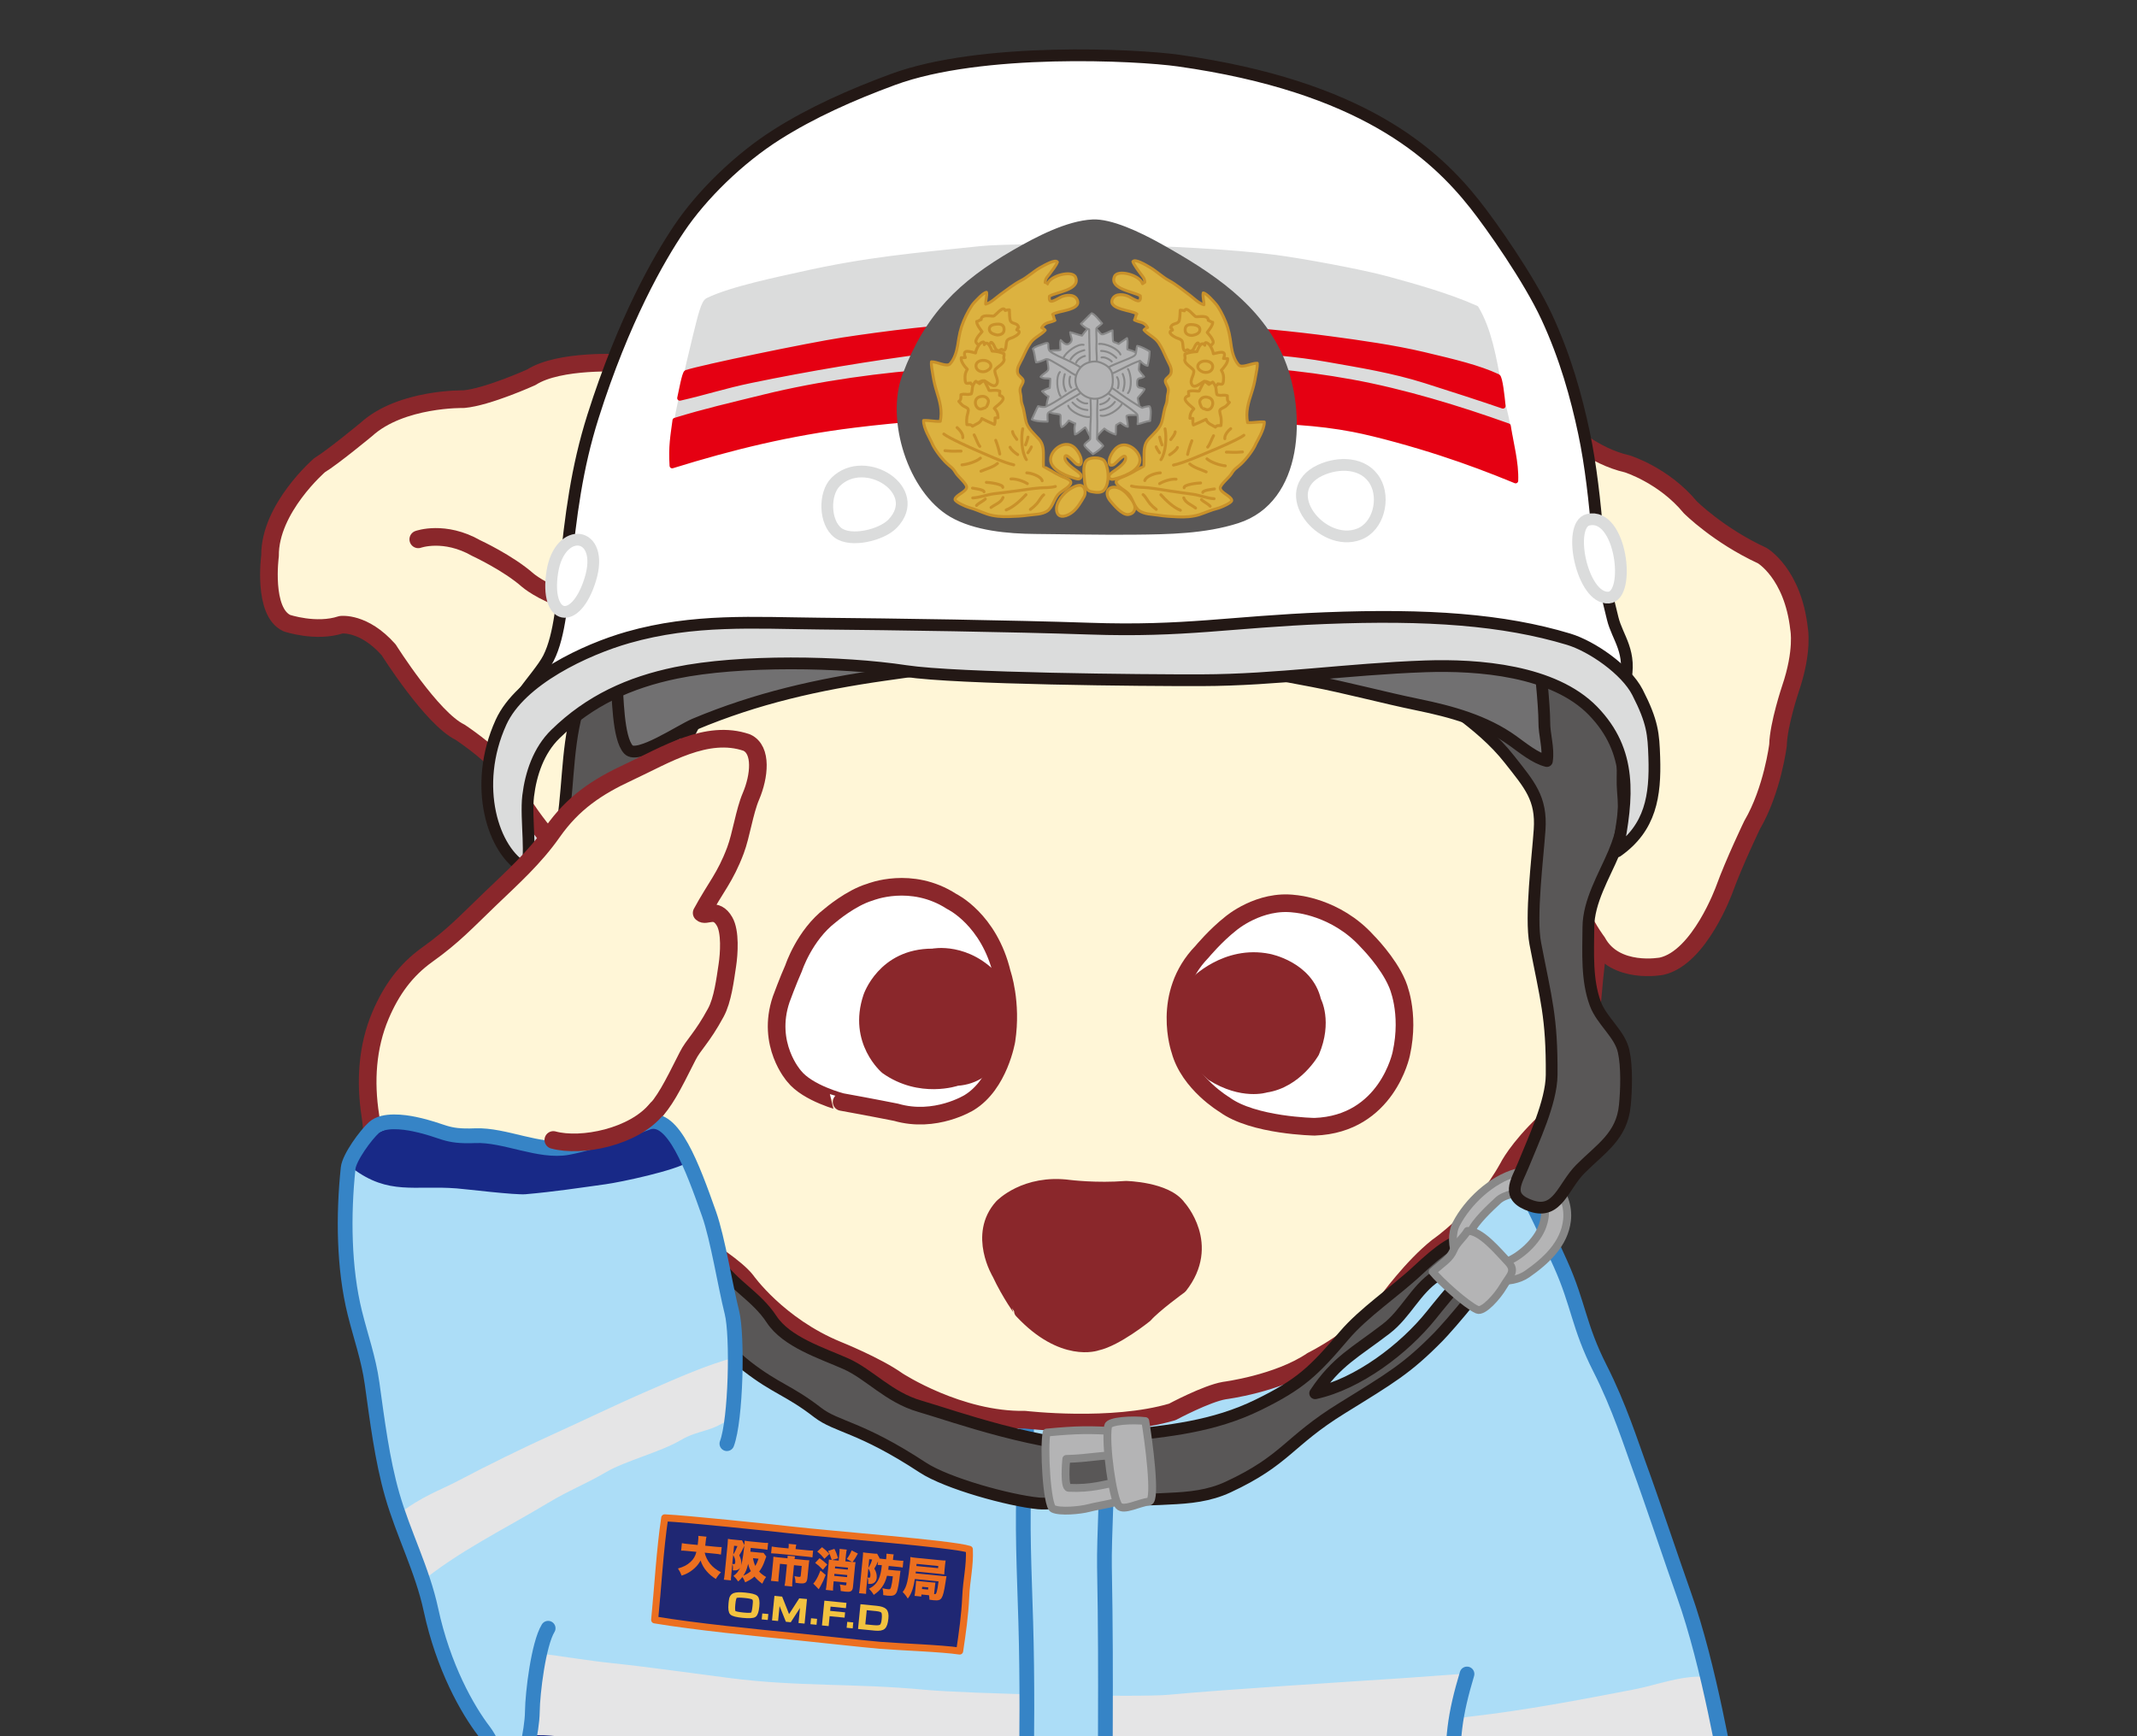 <?xml version="1.0" encoding="utf-8"?>
<!-- Generator: Adobe Illustrator 17.1.0, SVG Export Plug-In . SVG Version: 6.00 Build 0)  -->
<!DOCTYPE svg PUBLIC "-//W3C//DTD SVG 1.1//EN" "http://www.w3.org/Graphics/SVG/1.1/DTD/svg11.dtd">
<svg version="1.1" id="レイヤー_1" xmlns="http://www.w3.org/2000/svg" xmlns:xlink="http://www.w3.org/1999/xlink" x="0px"
	 y="0px" viewBox="0 0 80 65" style="enable-background:new 0 0 80 65;" xml:space="preserve">
<rect x="0" y="0" width="80" height="65" fill="#333333" stroke="none"/>
<g>
	<defs>
		<rect id="SVGID_1_" x="5.616" y="0" width="68.768" height="65"/>
	</defs>
	<clipPath id="SVGID_2_">
		<use xlink:href="#SVGID_1_"  style="overflow:visible;"/>
	</clipPath>
	<g style="clip-path:url(#SVGID_2_);">
		<g>
			<g>
				<path style="fill:#FFF6D7;stroke:#8A272B;stroke-width:0.66;stroke-linecap:round;stroke-linejoin:round;" d="M20.909,78.865c0,0-1.004,1.787-0.29,5.831c0,0,0.151,0.69,0.17,1.521c0,0,0.134,2.864,1.081,4.578
					c0,0,0.497,1.716,0.44,2.736c0,0,0.053,1.333,0.648,2.533c0,0,0.231,0.949,0.258,1.55c0,0-0.413,1.14-0.25,2.098
					c0,0,0.228,1.181,0.957,1.77c0,0,0.793,0.815,2.17,1.537c0,0,1.287,0.714,1.537,1.274c0,0,1.139,1.471,3.808,1.768
					c0,0,2.806,0.558,4.221-0.885c0,0,2.254-0.12,3.06-1.165c0,0,0.667-0.792,0.343-2.658c0,0-0.218-1.045-1.317-1.698
					c0,0-0.133-1.224-0.402-1.958c0,0,0.093-1.147,0.832-2.341c0,0,1.167-2.131,1.256-3.825c0,0,0.168-0.569,0.306-0.939
					c0,0,0.774-1.419,0.362-4.232c0,0,0.38-3.527-0.381-4.959"/>
				<path style="fill:none;stroke:#8A272B;stroke-width:0.66;stroke-linecap:round;stroke-linejoin:round;" d="M35.556,105.045c0,0-0.44-0.982-1.092-1.16"/>
			</g>
			<path style="fill:#BEBEBB;stroke:#B4B4B5;stroke-width:0.552;stroke-linecap:round;stroke-linejoin:round;" d="M20.712,75.008c-1.743,2.42-0.012,7.75-0.328,10.588c-0.078,0.697,0.182,3.444,0.507,5.693
				c0.112,0.774,0.418,1.796,0.324,2.57c-0.078,0.64,0.124,1.873,0.325,2.43c0.048,0.13,2.16,0.364,3.349,0.372
				c1.81,0.014,3.092,0.407,4.815,0.85c2.126,0.543,4.753,0.751,6.898,1.041c0.908,0.122,0.841,0.2,1.377-0.684
				c0.353-0.584,0.351-1.412,0.7-2.007c0.703-1.193,1.328-2.58,1.742-3.872c0.423-1.319,0.485-2.308,0.428-3.718
				c-0.057-1.437,0.077-3.053-0.058-4.531c-0.132-1.462,0.051-3.182-0.031-4.697c-0.032-0.589,0.004-1.958-0.195-2.498"/>
		</g>
		<g>
			<g>
				<path style="fill:#FFF6D7;stroke:#8A272B;stroke-width:0.66;stroke-linecap:round;stroke-linejoin:round;" d="M39.837,83.442c0,0-1.608,3.898,0.155,8.897c0,0,0.613,1.753,0.649,2.211c0,0,0.341,2.324,1.655,3.511
					c0,0,0.425,0.808,0.269,1.743c0,0-0.318,0.911-0.355,1.47c0,0-0.802,1.805-0.412,2.711c0,0,0.723,1.477,1.583,1.681
					c0,0,1.45,0.361,2.024-0.052c0,0,0.598,0.781,2.54,0.546c0,0,0.713-0.207,1.217-0.246c0,0,2.741-1.006,3.487-2.126
					c0,0,0.399-0.384,0.473-0.826c0,0,1.098-0.548,1.664-1.924c0,0,0.835-1.671,0.639-3.517c0,0-0.044-0.741,0.475-1.844
					c0,0,0.748-2.074,0.866-3.958c0,0,0.312-2.042,0.712-3.106c0,0,0.649-1.864,0.78-3.653c0,0,1.227-6.954-0.52-10.064"/>
				<path style="fill:none;stroke:#8A272B;stroke-width:0.66;stroke-linecap:round;stroke-linejoin:round;" d="M45.406,105.613c0,0-0.662-0.395-0.743-0.917"/>
			</g>
			<path style="fill:#BEBEBB;stroke:#B4B4B5;stroke-width:0.552;stroke-linecap:round;stroke-linejoin:round;" d="M40.675,75.175c-0.094,1.295-0.939,4.364-0.872,6.862c0.025,0.993-0.51,2.054-0.435,3.257
				c0.096,1.533-0.244,3.097-0.165,3.745c0.088,0.711,0.159,2.639,0.457,3.263c0.326,0.69,0.368,1.486,0.465,2.015
				c0.238,1.303,0.214,1.493,0.801,2.85c0.176,0.408,0.377,1.269,0.744,1.394c0.391,0.132,2.907,0.028,3.359-0.046
				c1.628-0.26,3.095-0.276,4.734-0.588c1.722-0.328,2.515,0.118,4.261-0.125c1.132-0.156,1.754,0.178,2.733-0.378
				c0.19-1.367,0.762-2.721,0.968-3.82c0.267-1.43,0.377-3.737,0.388-5.302c0.022-3.069,0.651-4.977,0.148-7.872
				c-0.122-0.696,0.001-2.332-0.134-3.192c-0.242-1.529-1.191-2.399-1.679-2.615"/>
		</g>
		<g>
			<path style="fill:#ACDDF7;" d="M39.453,35.927c-1.716-0.089-8.046,0.679-11.061,3.247c-2.5,2.13-4.3,4.138-5.281,7.365
				c-0.868,2.861-1.935,5.669-2.258,8.673c-0.325,3.01-0.663,5.509-0.977,8.502c-0.345,3.291-0.608,5.808-0.698,8.041
				c-0.073,1.837-0.347,3.67-0.408,6.323c-0.03,1.331-0.305,4.999,0.427,5.74c0.132,0.133,3.552,2.015,4.218,2.305
				c1.252,0.547,3.616,1.219,4.784,1.839c2.253,1.196,5.623,1.557,7.116,1.719c0.765,0.083,4.103,0.537,5.846,0.368
				c3.293-0.323,5.218-0.294,8.142-1.235c1.657-0.535,4.199-0.828,5.768-1.345c1.648-0.543,3.153-0.626,4.555-1.799
				c0.671-2.16,0.567-6.603,0.577-8.029c0.03-4.068-0.037-5.005-0.101-6.759c-0.056-1.596,0.122-6.798,0.079-7.7
				c-0.103-2.161-0.613-5.669-0.675-7.588c-0.075-2.314-1.023-6.198-1.589-7.69c-1.223-3.227-1.535-6.9-4.595-9.007
				c-1.682-1.156-6.573-2.252-7.202-2.458C44.743,35.988,40.72,35.993,39.453,35.927z"/>
			<path style="fill:#E5E5E6;" d="M34.619,63.261c-2.615-0.249-4.74-0.109-7.283-0.436c-1.415-0.181-3-0.41-4.42-0.56
				c-0.958-0.101-1.852-0.258-2.801-0.374c-0.095,0.592-0.436,3.113-0.498,3.61c1.464,0.355,1.638,0.492,6.598,0.934
				c1.436,0.128,5.273,0.169,6.723,0.249c1.483,0.082,5.299,0.251,6.785,0.311c2.942,0.12,4.096-0.374,7.034-0.374
				c2.859,0,4.507-0.242,7.346-0.249c1.706-0.004,4.245-0.034,5.851-0.436c0.249-0.062,0.349-1.208,0.249-2.241
				c-0.08-0.823,0.187-0.747,0-1.12c-0.178-0.356-5.226,0.087-7.657,0.249c-1.867,0.124-6.847,0.436-8.777,0.623
				C42.636,63.558,36.208,63.412,34.619,63.261z"/>
			<path style="fill:#182987;" d="M27.461,65.502c-2.104-0.204-4.055-0.15-6.1-0.436c-0.642-0.089-1.494-0.187-1.618,0
				c-0.269,0.404-0.14,1.26-0.187,1.743c-0.091,0.937-0.046,1.489-0.187,2.428c-0.34,2.274-0.374,2.707-0.374,5.042
				c0,1.054-0.3,2.139-0.249,3.175c0.059,1.188-0.125,3.183-0.125,4.387c0,0.504,0.325,1.537,0.576,1.977
				c0.177,0.31,1.255,0.642,1.603,0.858c1.675,1.038,3.432,1.676,5.291,2.365c3.451,1.28,6.505,2.203,9.224,2.64
				c3.724,0.597,8.745,0.442,12.501-0.523c1.816-0.467,3.967-0.906,5.788-1.385c1.287-0.338,2.588-0.71,3.861-1.041
				c0.545-0.142,2.058-0.405,2.162-1.062c0.264-1.656,0.589-4.787,0.577-6.472c-0.01-1.251-0.062-5.213-0.062-6.785
				c0-1.686-0.06-4.091,0-5.789c0.035-0.987,0.019-0.412-0.062-1.37c-1.201-0.059-2.288,0.006-3.486,0.125
				c-1.726,0.172-3.315,0.12-5.042,0.249C48.976,65.819,46.23,66,43.646,66c-2.387,0-4.959,0-7.346,0
				C35.316,66,28.642,65.617,27.461,65.502z"/>
			<path style="fill:none;stroke:#3684C6;stroke-width:0.552;stroke-linecap:round;stroke-linejoin:round;" d="M39.453,35.927c-1.716-0.089-8.046,0.679-11.061,3.247c-2.5,2.13-4.3,4.138-5.281,7.365
				c-0.868,2.861-1.935,5.669-2.258,8.673c-0.325,3.009-0.663,5.508-0.977,8.502c-0.345,3.291-0.608,5.808-0.698,8.041
				c-0.073,1.837-0.347,3.67-0.408,6.323c-0.03,1.331-0.305,4.999,0.427,5.74c0.132,0.133,3.552,2.015,4.218,2.305
				c1.252,0.547,3.616,1.219,4.784,1.839c2.253,1.196,5.623,1.557,7.116,1.719c0.765,0.083,4.103,0.537,5.846,0.368
				c3.293-0.323,5.218-0.294,8.142-1.235c1.657-0.535,4.199-0.828,5.768-1.345c1.648-0.543,3.153-0.626,4.555-1.799
				c0.671-2.16,0.567-6.603,0.577-8.029c0.03-4.068-0.037-5.005-0.101-6.759c-0.056-1.596,0.122-6.798,0.079-7.7
				c-0.103-2.161-0.613-5.669-0.675-7.588c-0.075-2.314-1.023-6.198-1.589-7.69c-1.223-3.227-1.535-6.9-4.595-9.007
				c-1.682-1.156-6.573-2.252-7.202-2.458C44.743,35.988,40.72,35.993,39.453,35.927z"/>
			<path style="fill:#ACDDF7;stroke:#3684C6;stroke-width:0.552;stroke-linecap:round;stroke-linejoin:round;" d="M38.465,51.852c-0.006,1.104-0.052,2.206-0.113,3.314c-0.104,1.875-0.005,3.693,0.048,5.563
				c0.124,4.304-0.063,8.64-0.094,12.947c-0.022,3.04,0.141,5.696,0.119,8.701c-0.012,1.634-0.06,3.267-0.097,4.9
				c-0.018,0.802-0.152,1.887-0.161,2.689c-0.005,0.402,1.182,0.296,1.494,0.311c0.46,0.023,1.043-0.203,1.5-0.23
				c0.13-0.323,0.261-2.279,0.243-2.945c-0.062-2.303,0.124-3.574,0.125-5.852c0-3.922-0.096-7.219-0.141-11.309
				c-0.046-4.253,0.042-6.723-0.042-11.288c-0.035-1.926,0.494-9.71,0-10.5c-0.208-0.332-0.275-0.211-0.955-0.332
				c-0.327-0.058-1.316-0.073-1.602,0.123c-0.172,0.119-0.22,0.76-0.279,1.032C38.306,49.931,38.47,50.889,38.465,51.852z"/>
		</g>
		<g>
			<g>
				<path style="fill:#FFF6D7;stroke:#8A272B;stroke-width:0.662;stroke-linecap:round;stroke-linejoin:round;" d="M56.033,64.07c-0.611,1.257-0.332,5.68-0.436,7.345c-0.169,2.647-1.098,3.558-0.74,6.789
					c0.076,0.68,0.425,1.561,0.381,2.22c-0.034,0.486-0.024,1.373-0.059,1.887c-0.082,1.17-0.371,1.412,0.092,2.289
					c0.695,1.324,1.848,2.384,3.136,0.779c0.976,0.33,1.338,0.386,2.329-0.385c1.793-1.392,1.933-3.634,2.036-4.221
					c0.483-2.742,1.628-3.863,1.789-6.743c0.069-1.231-0.088-2.817-0.373-3.984c-0.388-1.582-0.315-2.409-0.622-4.233
					c-0.349-2.08-0.315-4.105-0.809-4.793"/>
				<path style="fill:none;stroke:#8A272B;stroke-width:0.662;stroke-linecap:round;stroke-linejoin:round;" d="M58.408,85.378c0.221-0.322,0.892-0.731,0.872-1.422"/>
			</g>
			<g>
				<path style="fill:#ACDDF7;" d="M54.446,66.811c-0.109-1.372,0.256-2.573,0.333-3.912c0.069-1.187-0.819-2.615-1.282-3.685
					c-0.543-1.255-0.424-2.756-0.638-4.109c-0.461-2.909-1.251-5.743-1.743-8.653c-0.041-0.241-0.08-0.481-0.117-0.723
					c-0.209-1.375-0.364-2.782-0.277-4.174c0.049-0.793,0.283-3.089,1.438-3.204c0.646-0.064,1.694,1.358,2.095,1.826
					c0.652,0.76,1.231,1.582,1.758,2.433c0.932,1.505,1.691,3.107,2.414,4.72c0.67,1.495,0.677,2.333,1.468,3.891
					c0.729,1.435,1.184,2.882,1.467,3.652c0.462,1.255,1.229,3.559,1.681,4.83c0.952,2.678,1.546,6.34,1.846,7.763
					c0.303,1.424,0.642,2.651,0.508,4.251c-0.23,2.778,0.177,6.819-2.819,7.69c-1.245,0.361-1.684,0.002-2.952,0.148
					c-0.674,0.078-1.639-0.04-2.623-0.13c-0.795-0.071-1.68-0.028-2.185-0.547c-1.721-1.77-0.244-5.288-0.549-7.56
					C54.069,69.861,54.568,68.34,54.446,66.811z"/>
				<path style="fill:#E5E5E6;" d="M55.1,64.257c-0.622,0.071-0.676,0.1-0.749,0.747c-0.051,0.456-0.076,0.939-0.051,1.422
					c0.737,0.107,1.652-0.17,2.418-0.24c0.947-0.086,1.878-0.141,2.801-0.325c1.614-0.322,3.219-0.417,4.784-0.867
					c-0.002-0.701-0.35-1.525-0.498-2.223c-0.926-0.039-1.772,0.313-2.671,0.485C59.139,63.64,57.117,64.027,55.1,64.257z"/>
				<path style="fill:#182987;" d="M54.237,77.771c-0.201,0.837,1.003,1.596,1.672,1.737c0.955,0.201,2.264,0.174,3.237,0.124
					c1.823-0.093,4.219,0.289,5.167-1.556c0.142-0.277,0.257-0.502,0.303-0.798c-0.678-0.014-1.317,0.267-1.984,0.425
					c-0.678,0.161-1.42,0.124-2.117,0.186c-1.124,0.1-2.254,0.003-3.38,0.048C56.312,77.97,54.996,78.081,54.237,77.771z"/>
				<path style="fill:none;stroke:#3684C6;stroke-width:0.552;stroke-linecap:round;stroke-linejoin:round;" d="M52.315,38.31c3.066,2.382,4.896,6.311,6.11,9.021c0.67,1.495,0.677,2.333,1.468,3.891
					c0.729,1.435,1.184,2.882,1.467,3.652c0.462,1.255,1.229,3.559,1.681,4.83c0.952,2.678,1.546,6.34,1.846,7.763
					c0.303,1.424,0.642,2.651,0.508,4.251c-0.23,2.778,0.177,6.819-2.819,7.69c-1.245,0.361-1.684,0.002-2.952,0.148
					c-0.674,0.078-1.639-0.04-2.623-0.13c-0.795-0.071-1.68-0.028-2.185-0.547c-1.721-1.77-0.244-5.288-0.549-7.56
					c-0.198-1.459,0.3-2.98,0.178-4.509c-0.131-1.634,0.025-2.646,0.473-4.14"/>
			</g>
		</g>
		<path style="fill:#DBDCDC;stroke:#231815;stroke-width:0.44;stroke-linecap:round;stroke-linejoin:round;" d="M20.832,33.763c-0.538-0.399-1.357-1.17-1.651-1.785c-0.786-1.649,0.557-3.565,1.654-4.767
			c1.071-1.175,2.953-1.54,4.361-1.871c0.241,0.686-0.133,1.629-0.271,2.315c-0.143,0.701-0.259,1.391-0.366,2.084
			c-0.153,0.993-0.18,2.829-1.072,3.494c-0.31,0.231-0.777,0.257-1.129,0.41C21.804,33.885,21.408,34.19,20.832,33.763z"/>
		<path style="fill:#DBDCDC;stroke:#231815;stroke-width:0.44;stroke-linecap:round;stroke-linejoin:round;" d="M60.297,25.726c0.874,0.525,1.155,1.577,1.467,2.501c0.624,1.846-0.18,4.062-1.907,5.01
			c-0.797,0.437-1.306,0.831-1.425-0.324c-0.09-0.875,0.068-1.918-0.096-2.805c-0.117-0.628-0.582-1.531-0.943-2.078
			c-0.434-0.658-1.646-1.954-0.536-2.563C57.741,24.982,59.476,25.234,60.297,25.726z"/>
		<g>
			<g>
				<g>
					<path style="fill:#FFF6D7;stroke:#8A272B;stroke-width:0.66;stroke-linecap:round;stroke-linejoin:round;" d="M32.337,17.896c0,0-1.344-3.726-6.028-4.009c0,0-1.8-0.07-3.022-0.298c0,0-2.342-0.142-3.395,0.534
						c0,0-1.636,0.742-2.532,0.821c0,0-2.34-0.052-3.647,1.134c0,0-1.265,1.046-1.749,1.337c0,0-1.872,1.615-1.855,3.39
						c0,0-0.284,2.101,0.629,2.523c0,0,1.093,0.37,2.025,0.062c0,0,0.851-0.12,1.787,0.938c0,0,1.62,2.577,2.673,3.085
						c0,0,1.103,0.733,1.436,1.218c0,0,1.053,1.828,1.848,2.708c0,0,0.523,0.754,1.255,1.185c0,0,0.74,0.516,1.441,1.263"/>
					<path style="fill:none;stroke:#8A272B;stroke-width:0.66;stroke-linecap:round;stroke-linejoin:round;" d="M15.658,20.192c0,0,0.976-0.354,2.17,0.328c0,0,1.188,0.549,1.93,1.203c0,0,0.509,0.437,1.421,0.723
						c0,0,1.632,0.438,2.235,2.237"/>
				</g>
				<g>
					<path style="fill:#FFF6D7;" d="M53.773,18.426c0,0-2.717-4.265-6.362-4.405c0,0-3.262-0.766-6.4,0.032c0,0-5.484-0.617-7.737,0.489
						c0,0-4.047-0.122-6.159,4.934c0,0-1.139,2.087-2.102,3.419c0,0-2.816,4.199-2.905,7.339c0,0-0.292,4.991,0.962,8.015
						c0,0,0.54,1.89,0.756,4.203c0,0,0.4,3.313,3.351,4.772c0,0,2.056,2.785,5.578,3.978c0,0,3.807,3.26,10.993,1.636
						c0,0,2.528-0.978,3.941-1.031c0,0,4.341-2.048,5.011-4.052c0,0,2.592-1.86,4.329-4.958c0,0,2.533-2.069,2.669-5.759
						c0,0,0.639-4.73,0.64-6.571c0,0,0.405-5.61-4.377-9.255C55.961,21.211,54.624,19.625,53.773,18.426z"/>
					<path style="fill:none;stroke:#8A1E1D;stroke-width:0.66;stroke-linecap:round;stroke-linejoin:round;" d="M52.298,16.752c0,0-1.339-2.178-4.142-2.666c0,0-1.309-0.089-2.261-0.373c0,0-1.448-0.31-3.771,0.14
						c0,0-1.92,0.299-4.039,0.103c0,0-2.038-0.425-3.455,0.171c0,0-1.289,0.367-2.495,0.591c0,0-1.074,0.085-2.428,1.228
						c0,0-1.002,0.856-0.989,1.222"/>
					<path style="fill:none;stroke:#8A272B;stroke-width:0.66;stroke-linecap:round;stroke-linejoin:round;" d="M22.966,27.201c0,0-0.908,0.989-0.788,3.076c0,0,0.151,1.723-0.077,2.823c0,0-0.028,2.956,0.893,4.924
						c0,0,0.541,1.257,0.504,2.713c0,0,0.117,2.041,0.897,3.697c0,0,0.688,1.701,2.06,2.331c0,0,1.103,0.689,1.48,1.176
						c0,0,1.185,1.686,3.42,2.603c0,0,1.458,0.584,2.245,1.145c0,0,2.3,1.506,4.768,1.461c0,0,3.25,0.382,5.518-0.291
						c0,0,1.279-0.686,1.949-0.799c0,0,2.011-0.257,3.284-1.123c0,0,1.723-0.836,2.797-2.195c0,0,0.943-1.307,1.905-2.069
						c0,0,1.577-1.06,2.635-2.964c0,0,0.333-0.694,1.377-1.686c0,0,1.567-1.423,1.708-3.747c0,0,0.123-1.553,0.228-2.419
						c0,0,0.393-1.516,0.34-2.971c0,0,0.006-1.136,0.099-2.368c0,0,0.173-2.645-0.701-4.477c0,0-0.644-1.615-1.395-2.539"/>
				</g>
				<path style="fill:#8A272B;stroke:#8A272B;stroke-width:0.54;stroke-linecap:round;stroke-linejoin:round;" d="M37.407,47.678c0,0-0.882-1.446,0.083-2.517c0,0,0.887-0.938,2.542-0.718c0,0,1.018,0.127,2.116,0.039
					c0,0,1.505,0.03,1.985,0.707c0,0,1.286,1.406,0.051,2.977c0,0-0.969,0.703-1.305,1.086c0,0-1.093,0.883-1.819,1.042
					c0,0-1.267,0.468-2.826-1.205C38.234,49.088,37.777,48.467,37.407,47.678z"/>
				<path style="fill:#FFF6D7;stroke:#8A272B;stroke-width:0.66;stroke-linecap:round;stroke-linejoin:round;" d="M48.889,15.74c0,0,0.935-0.261,1.41-0.823c0,0,0.919-1.284,2.053-1.598c0,0,1.47-0.396,2.574,0.313
					c0,0,1.124,0.686,1.858,1.023c0,0,1.279,0.59,1.942,1.52c0,0,0.909,0.898,2.198,1.193c0,0,1.366,0.427,2.351,1.62
					c0,0,1.05,1.052,2.693,1.811c0,0,1.148,0.663,1.381,2.746c0,0,0.164,0.813-0.322,2.24c0,0-0.449,1.337-0.466,2.11
					c0,0-0.209,1.691-0.97,2.992c0,0-0.669,1.389-1.036,2.401c0,0-0.921,2.56-2.348,2.884c0,0-1.741,0.338-2.414-0.91
					c0,0-1.178-1.505-1.393-3.726c0,0-0.151-1.767-0.689-3.019c0,0-1.292-2.182-1.667-5.079c0,0-0.216-0.993-0.959-1.693
					c0,0-1.154-0.822-1.489-1.448"/>
			</g>
			<g>
				<path style="fill:#FFFFFF;stroke:#8A272B;stroke-width:0.66;stroke-linecap:round;stroke-linejoin:round;" d="M29.726,40.287c0,0-1.058-1.182-0.48-2.88c0,0,0.256-0.699,0.464-1.162c0,0,0.401-1.234,1.373-1.976
					c0,0,0.764-0.657,1.492-0.871c0,0,1.54-0.629,3.051,0.35c0,0,1.402,0.666,1.884,2.689c0,0,0.384,1.091,0.168,2.512
					c0,0-0.27,1.641-1.394,2.328c0,0-1.268,0.792-2.739,0.364c0,0-0.97-0.194-2.039-0.386
					C31.507,41.254,30.237,40.934,29.726,40.287z"/>
				<path style="fill:#8A272B;stroke:#8A272B;stroke-width:0.274;stroke-linecap:round;stroke-linejoin:round;" d="M33.115,40.063c0,0-1.244-1.038-0.66-2.775c0,0,0.538-1.642,2.457-1.636c0,0,1.321-0.274,2.43,1.004
					c0,0,0.676,1.222,0.337,2.292c0,0-0.441,1.473-1.843,1.564C35.836,40.512,34.438,41,33.115,40.063z"/>
				<path style="fill:#FFFFFF;stroke:#8A272B;stroke-width:0.66;stroke-linecap:round;stroke-linejoin:round;" d="M44.998,35.632c0,0,0.499-0.603,1.076-1.056c0,0,1.068-0.917,2.405-0.739c0,0,1.526,0.1,2.704,1.401
					c0,0,0.778,0.778,1.117,1.579c0,0,0.503,1.067,0.157,2.633c0,0-0.53,2.635-3.244,2.733c0,0-2.302-0.036-3.377-0.831
					c0,0-1.322-0.784-1.658-2.033C44.178,39.319,43.441,37.233,44.998,35.632z"/>
				<path style="fill:#8A272B;stroke:#8A272B;stroke-width:0.274;stroke-linecap:round;stroke-linejoin:round;" d="M44.212,38.672c0,0-0.205-1.271,0.464-1.927c0,0,1.17-1.239,2.837-0.899c0,0,1.499,0.282,1.805,1.597
					c0,0,0.435,0.801-0.07,1.987c0,0-0.643,1.157-1.851,1.336c0,0-0.902,0.292-2.079-0.45
					C45.318,40.316,44.379,39.512,44.212,38.672z"/>
			</g>
		</g>
		<path style="fill:#495050;stroke:#231815;stroke-width:0.44;stroke-linecap:round;stroke-linejoin:round;" d="M22.184,42.611c0.387,0.669,1.246,1.492,1.43,0.238c0.124-0.857-0.331-1.756-0.589-2.51
			c-0.14-0.417-0.358-0.754-0.462-1.184c-0.101-0.425-0.108-0.905-0.211-1.324c-0.176-0.701-0.905-2.11,0.132-2.459
			c0.512-0.172,0.629,0.841,0.758,1.348c0.158,0.619,0.292,1.272,0.385,1.894c0.153,1.01,0.475,1.926,0.699,2.928
			c0.235,1.047,0.367,1.829,0.879,2.794c0.285,0.538,0.841,1.247,0.787,1.857c-1.161,0.027-3-1.28-3.847-2.954
			c-0.376-0.744-0.878-1.373-1.189-2.2c-0.14-0.37-0.44-0.942-0.294-1.348c0.164-0.459,0.86,0.777,0.893,1.105
			C21.617,41.423,21.871,42.07,22.184,42.611z"/>
		<path style="fill:#595757;stroke:#231815;stroke-width:0.44;stroke-linecap:round;stroke-linejoin:round;" d="M41.901,55.196c0.004-0.448,0.004-0.961,0.058-1.434c1.77-0.183,3.479-0.351,5.146-1.169
			c1.571-0.771,2.066-1.243,3.213-2.592c0.739-0.87,1.882-1.623,2.757-2.439c0.802-0.749,1.482-1.277,1.891-1.084
			c-0.231,0.588-0.442,0.794-1.208,1.301c-0.768,0.509-1.129,1.401-1.866,1.968c-1.156,0.889-1.861,1.212-2.658,2.414
			c1.606-0.349,3.333-1.66,4.346-2.923c0.51-0.636,1.904-2.365,2.252-2.178c0.491,0.265-1.718,2.718-1.982,2.985
			c-1.182,1.2-1.772,1.536-3.615,2.677c-2.018,1.245-2.084,1.938-4.26,2.95c-0.718,0.333-1.443,0.402-2.227,0.436
			C42.818,56.148,41.893,56.295,41.901,55.196z"/>
		<path style="fill:#B4B4B5;stroke:#888888;stroke-width:0.293;stroke-linecap:round;stroke-linejoin:round;" d="M55.065,46.116c0.135-0.359,0.727-0.906,1.012-1.171c0.484-0.45,2.154-0.5,1.677,0.929
			c-0.209,0.621-0.886,1.193-1.369,1.366c-0.297,0.105-0.982,0.467-0.321,0.669c0.342,0.104,0.828-0.021,1.094-0.204
			c0.718-0.498,1.403-1.13,1.504-2.02c0.116-1.041-0.777-2.094-1.897-1.783c-0.935,0.259-1.819,1.094-2.247,1.916
			c-0.355,0.682,0.022,2.07,1.243,1.9C56.25,47.003,54.718,47.052,55.065,46.116z"/>
		<path style="fill:#B4B4B5;stroke:#888888;stroke-width:0.293;stroke-linecap:round;stroke-linejoin:round;" d="M54.415,46.8c0.109-0.269,0.371-0.465,0.522-0.717c0.494-0.026,1.147,0.774,1.512,1.157
			c0.332,0.349,0.066,0.516-0.169,0.916c-0.218,0.372-0.752,0.978-0.978,0.877c-0.416-0.185-1.392-1.074-1.672-1.42
			C54.022,47.255,54.275,47.132,54.415,46.8z"/>
		<path style="fill:#595757;stroke:#231815;stroke-width:0.44;stroke-linecap:round;stroke-linejoin:round;" d="M21.78,41.738c-0.128-0.679-0.106-1.365,0.114-2.185c0.355-1.312,0.696-2.678,1.161-3.981
			c0.627-1.755,1.873-3.25,1.979-5.114c0.048-0.837,0.38-2.187,0.731-2.916c0.409-0.842,0.726-1.225,1.544-1.551
			c2.56-1.02,4.866-2.476,7.615-2.612c1.445-0.072,4.105-0.93,5.547-1.21c1.447-0.282,8.48,1.582,9.187,1.62
			c0.599,0.035,1.122-0.023,1.633,0.323c0.387,0.263,0.688,0.645,1.058,0.931c1.364,1.052,3.063,1.988,4.156,3.383
			c0.753,0.958,1.212,1.455,1.131,2.64c-0.072,1.054-0.354,3.251-0.161,4.258c0.399,2.076,0.627,2.752,0.612,4.919
			c-0.008,1.024-0.688,2.449-1.06,3.375c-0.25,0.627-0.707,1.196,0.311,1.534c0.979,0.323,1.174-0.736,1.824-1.387
			c0.762-0.766,1.555-1.225,1.665-2.383c0.057-0.583,0.082-1.446-0.043-2.017c-0.141-0.661-0.821-1.136-1.063-1.792
			c-0.327-0.883-0.266-1.895-0.259-2.864c0.007-0.967,0.589-1.912,0.95-2.769c0.359-0.853,0.427-1.393,0.341-2.357
			c-0.045-0.501,0.066-1.425-0.116-1.901c-0.212-0.556-0.782-1.2-1.008-1.732c-0.303-0.719-0.92-0.686-1.513-1.07
			c-0.402-0.259-0.672-0.667-1.049-0.963c-0.832-0.652-1.857-0.75-2.759-1.21c-1.97-1.006-3.84-1.54-6.053-1.954
			c-2.735-0.512-5.47-0.474-8.244-0.495c-3.153-0.024-6.566,0.289-9.605,1.179c-2.017,0.59-4.394,1.015-6.156,2.22
			c-0.766,0.524-1.797,1.056-2.233,1.91c-0.725,1.416-0.702,3.014-0.868,4.565c-0.073,0.679-0.141,1.304-0.419,1.904
			c-0.275,0.589-0.698,1.068-0.886,1.722c-0.531,1.839-0.639,3.917-0.293,5.782c0.144,0.772,0.473,1.581,1.001,2.196
			c0.176,0.204,0.351,0.382,0.529,0.545c0.36,0.284,1.819,2.418,1.819,2.418c0.228,0.537,0.954,1.429,1.088,1.71
			c0.33,0.693,0.999,0.875,1.862,2.11c0.692,0.99,1.159,1.895,2.117,2.636c1.092,0.846,1.564,0.891,2.642,1.725
			c0.716,0.554,1.585,0.517,3.934,2.06c0.914,0.6,3.242,1.236,4.328,1.343c0.488,0.047,2.575-0.123,3.047-0.437
			c0.391-0.259,1.264-1.628-0.247-1.639c-2.784-0.022-5.958-1.19-7.24-1.561c-1.162-0.336-1.892-1.205-2.772-1.593
			c-0.903-0.399-2.214-0.812-2.772-1.659c-0.572-0.87-1.421-1.257-2.01-2.114c-0.516-0.754-1.075-1.563-1.869-1.933
			c-0.282-0.132-0.689-0.427-1.1-0.684C23.908,44.663,21.987,43.243,21.78,41.738z"/>
		<path style="fill:#B4B4B5;stroke:#888888;stroke-width:0.293;stroke-linecap:round;stroke-linejoin:round;" d="M42.049,54.48c0-0.228-0.158-0.665-0.181-0.895c-1.09-0.061-1.517-0.065-2.687,0.047
			c-0.114,0.527,0.006,2.732,0.238,2.852c0.258,0.132,1.022,0.056,1.327-0.024c0.489-0.124,0.984-0.162,1.433-0.375
			c0.004-0.269-0.04-0.396-0.066-0.663c-0.822,0.159-1.247,0.317-2.106,0.279c-0.18-0.008-0.105-0.959-0.089-1.082
			C40.824,54.596,41.183,54.464,42.049,54.48z"/>
		<path style="fill:#717071;stroke:#231815;stroke-width:0.44;stroke-linecap:round;stroke-linejoin:round;" d="M23.079,24.108c-0.24,0.27-0.044,0.962-0.006,1.328c0.062,0.613,0.052,2.187,0.452,2.625
			c0.341,0.371,1.936-0.72,2.48-0.949c2.329-0.978,4.627-1.491,7.085-1.842c2.631-0.377,5.296-0.733,8.01-0.713
			c2.962,0.022,5.184,0.399,8.031,0.942c1.293,0.247,2.664,0.62,3.943,0.882c1.253,0.256,2.521,0.606,3.553,1.347
			c0.378,0.271,0.847,0.658,1.282,0.763c0.077-0.494-0.103-0.979-0.097-1.483c0.004-0.497-0.16-2.424-0.322-2.983
			c-0.042-0.143,0.006-0.608-0.076-0.704c-0.209-0.241-5.539-1.198-7.707-1.395c-2.206-0.199-12.388-0.555-15.183-0.052
			C34.17,21.936,23.304,23.856,23.079,24.108z"/>
		<path style="fill:#FFFFFF;stroke:#231815;stroke-width:0.44;stroke-linecap:round;stroke-linejoin:round;" d="M20.532,24.641c0.439-0.857,0.528-2.318,0.625-3.272c0.206-2.052,0.432-3.851,1.042-5.777
			c1.149-3.625,2.47-5.916,3.231-7.043c0.84-1.252,2.23-2.611,3.65-3.51c1.303-0.825,2.767-1.48,4.353-2.065
			c3.31-1.219,9.127-0.926,10.688-0.705c6.855,0.968,9.578,3.47,11.096,5.389c0.606,0.766,2.019,2.769,2.688,4.214
			c0.701,1.512,1.107,2.989,1.393,4.335c0.255,1.203,0.409,2.612,0.508,3.842c0.105,1.335,0.271,1.879,0.566,3.104
			c0.179,0.738,0.745,1.257,0.446,2.438c-0.502,0.113-3.029-1.26-3.909-1.343c-2.314-0.219-4.708-0.079-7.042-0.101
			c-1.345-0.013-11.21,0.584-13.158,0.408c-2.042-0.184-9.928-0.686-11.567-0.162c-1.141,0.367-4.112,1.682-6.325,3.304
			C18.683,26.745,20.149,25.39,20.532,24.641z"/>
		<path style="fill:#FFFFFF;stroke:#DBDCDC;stroke-width:0.44;stroke-linecap:round;stroke-linejoin:round;" d="M22.097,21.693c-0.55,1.778-1.701,1.534-1.422-0.272C20.947,19.654,22.66,19.869,22.097,21.693z"/>
		<path style="fill:#FFFFFF;stroke:#DBDCDC;stroke-width:0.44;stroke-linecap:round;stroke-linejoin:round;" d="M31.286,18.039c1.098-1.084,3.321,0.324,2.13,1.566c-0.409,0.427-1.564,0.707-2.045,0.342
			C30.864,19.564,30.838,18.48,31.286,18.039z"/>
		<path style="fill:#FFFFFF;stroke:#DBDCDC;stroke-width:0.44;stroke-linecap:round;stroke-linejoin:round;" d="M49.425,17.605c0.678-0.317,1.636-0.31,2.054,0.409c0.376,0.651,0.126,1.708-0.604,1.985
			C49.486,20.528,47.751,18.387,49.425,17.605z"/>
		<path style="fill:#FFFFFF;stroke:#DBDCDC;stroke-width:0.44;stroke-linecap:round;stroke-linejoin:round;" d="M60.224,22.372c-1.002,0.071-1.568-2.726-0.771-2.914C60.7,19.163,61.066,22.311,60.224,22.372z"/>
		<path style="fill:#DBDCDC;stroke:#DBDCDC;stroke-width:0.195;stroke-linecap:round;stroke-linejoin:round;" d="M36.705,9.312c-2.441,0.257-4.233,0.398-6.757,0.969c-0.713,0.161-2.585,0.537-3.455,0.97
			c-0.145,0.073-0.258,0.511-0.477,1.41c-0.18,0.735-0.286,1.193-0.437,1.916c-0.137,0.651-0.411,1.691-0.276,2.357
			c1.116-0.253,1.628-0.91,2.656-1.201c1.261-0.357,2.703-0.336,3.998-0.532c1.992-0.301,4.025-0.372,6.061-0.441
			c1.529-0.053,6.011,0.03,7.247,0.139c1.074,0.095,5.247,0.298,6.19,0.391c2.123,0.209,4.143,0.855,5.148,1.788
			c-0.071-1.06-0.318-1.735-0.509-2.746c-0.166-0.884-0.343-1.974-0.835-2.793c-1.057-0.471-2.312-0.817-3.3-1.089
			c-0.978-0.27-3.216-0.679-4.211-0.81C44.383,9.2,38.005,9.176,36.705,9.312z"/>
		<path style="fill:#E50012;stroke:#E50012;stroke-width:0.195;stroke-linecap:round;stroke-linejoin:round;" d="M39.052,13.734c-1.301,0.018-2.6,0.077-3.873,0.158c-2.136,0.138-4.504,0.466-6.559,0.971
			c-1.368,0.337-2.207,0.526-3.348,0.876c-0.077,0.588-0.155,0.964-0.109,1.697c2.273-0.705,4.402-1.223,6.805-1.52
			c3.459-0.429,7.026-0.514,10.538-0.26c2.778,0.201,5.443-0.105,8.157,0.419c0.928,0.18,2.307,0.57,3.272,0.885
			c0.987,0.321,1.851,0.646,2.803,1.038c0.026-0.68-0.179-1.404-0.278-2.05c-1.839-0.659-3.924-1.294-5.856-1.645
			C46.732,13.597,42.961,13.68,39.052,13.734z"/>
		<path style="fill:#E50012;stroke:#E50012;stroke-width:0.195;stroke-linecap:round;stroke-linejoin:round;" d="M34.735,13.132c-2.139,0.278-4.447,0.659-6.616,1.108c-1.016,0.21-1.717,0.449-2.67,0.664
			c0.047-0.201,0.177-0.932,0.25-0.956c0.574-0.19,4.572-1.02,5.843-1.215c1.532-0.234,3.81-0.529,5.382-0.551
			c1.614-0.022,2.367-0.106,3.976-0.084c2.903,0.036,5.998,0.198,8.93,0.592c1.049,0.14,2.363,0.324,3.47,0.587
			c1.151,0.273,2.059,0.49,2.77,0.823c0.083,0.039,0.165,0.763,0.194,1.1c-0.775-0.268-2.063-0.684-2.906-0.95
			c-1.234-0.388-2.384-0.57-3.678-0.799c-2.257-0.4-4.657-0.38-6.967-0.366C41.549,13.093,35.746,13,34.735,13.132z"/>
		<path style="fill:#DBDCDC;stroke:#231815;stroke-width:0.44;stroke-linecap:round;stroke-linejoin:round;" d="M33.919,25.124c-2.415-0.366-6.226-0.426-8.611,0.066c-1.745,0.361-3.23,1.036-4.516,2.292
			c-0.628,0.611-0.92,1.488-1.02,2.318c-0.104,0.851,0.175,2.459-0.117,2.719c-1.193-0.632-1.985-3.094-0.899-5.479
			c0.726-1.595,3.184-2.728,4.75-3.175c2.465-0.703,4.739-0.543,7.168-0.519c2.871,0.027,7.156,0.089,10.119,0.189
			c3.578,0.123,5.254-0.252,8.808-0.393c3.846-0.152,6.681,0.053,9.122,0.789c0.869,0.262,2.143,1.144,2.576,1.985
			c0.574,1.118,0.6,1.573,0.63,2.429c0.048,1.448-0.134,2.643-1.386,3.527c0.403-2.028,0.565-3.741-0.907-5.258
			c-1.474-1.518-4.301-1.736-6.273-1.668c-2.934,0.102-5.551,0.512-8.375,0.52C42.816,25.473,35.821,25.411,33.919,25.124z"/>
		<path style="fill:#B4B4B5;stroke:#888888;stroke-width:0.293;stroke-linecap:round;stroke-linejoin:round;" d="M41.482,53.386c-0.118,0.679,0.175,2.72,0.399,2.985c0.183,0.215,0.749-0.116,1.134-0.155
			c0.291-0.03-0.034-2.386-0.14-3.015C42.41,53.143,41.516,53.189,41.482,53.386z"/>
		<g>
			<path style="fill:#595757;stroke:#595757;stroke-width:0.146;stroke-linecap:round;stroke-linejoin:round;" d="M38.757,19.917c-1.017-0.008-2.267-0.117-3.148-0.631c-1.551-0.907-2.386-3.573-1.754-5.244
				c0.847-2.245,2.095-3.453,4.113-4.62c0.847-0.489,1.985-1.087,2.935-1.133c0.676-0.033,1.715,0.45,2.504,0.89
				c1.914,1.071,3.769,2.265,4.617,4.321c0.786,1.912,0.728,5.243-1.694,6.018c-1.222,0.392-2.584,0.414-3.863,0.426
				C41.245,19.957,39.98,19.926,38.757,19.917z"/>
			<path style="fill:#DCB240;stroke:#C9912A;stroke-width:0.109;stroke-linecap:round;stroke-linejoin:round;" d="M39.366,17.033c-0.204,0.465,0.471,0.76,0.8,0.851c0.083,0.023,0.233,0.095,0.293,0
				c0.063-0.097-0.047-0.174-0.115-0.228c-0.129-0.098-0.469-0.318-0.479-0.501c-0.018-0.302,0.361,0.183,0.437,0.222
				c0.211,0.107,0.196-0.125,0.15-0.264c-0.046-0.136-0.146-0.294-0.259-0.382C39.898,16.5,39.498,16.731,39.366,17.033z"/>
			<path style="fill:#DCB240;stroke:#C9912A;stroke-width:0.109;stroke-linecap:round;stroke-linejoin:round;" d="M42.64,17.061c0.198,0.468-0.483,0.754-0.813,0.84c-0.082,0.021-0.234,0.09-0.292-0.006
				c-0.062-0.098,0.05-0.174,0.117-0.225c0.132-0.096,0.474-0.31,0.487-0.494c0.021-0.302-0.365,0.178-0.44,0.215
				c-0.213,0.104-0.194-0.128-0.147-0.265c0.048-0.137,0.152-0.292,0.266-0.378C42.114,16.52,42.511,16.758,42.64,17.061z"/>
			<path style="fill:#DCB240;stroke:#C9912A;stroke-width:0.109;stroke-linecap:round;stroke-linejoin:round;" d="M39.558,19.133c0.064,0.327,0.424,0.177,0.598,0.033c0.18-0.147,0.313-0.373,0.428-0.574
				c0.067-0.116,0.049-0.341-0.083-0.405c-0.129-0.062-0.33,0.052-0.438,0.117C39.82,18.454,39.497,18.816,39.558,19.133z"/>
			<path style="fill:#DCB240;stroke:#C9912A;stroke-width:0.109;stroke-linecap:round;stroke-linejoin:round;" d="M42.24,19.262c0.287-0.035,0.301-0.333,0.153-0.519c-0.134-0.169-0.249-0.339-0.442-0.439
				c-0.393-0.203-0.675,0.092-0.389,0.446C41.69,18.904,42.01,19.292,42.24,19.262z"/>
			<g>
				<path style="fill:#B4B4B5;stroke:#888888;stroke-width:0.073;stroke-linecap:round;stroke-linejoin:round;" d="M40.062,12.437c0.145,0.034,0.312,0.103,0.443,0.128c0.108-0.15,0.287-0.376,0.375-0.365
					c0.144,0.02,0.296,0.296,0.36,0.314c0.079,0.025,0.326-0.13,0.409-0.144c0.004,0.12,0.006,0.294,0.015,0.377
					c0.009,0.078,0.064,0.055,0.217,0.129c0.099-0.081,0.227-0.155,0.309-0.218c0.046,0.138,0.002,0.28,0.015,0.422
					c0.205,0.052,0.451,0.151,0.469,0.233c0.024,0.112-0.039,0.417-0.04,0.513c-0.002,0.074,0.147,0.2,0.198,0.277
					c-0.164,0.1-0.263-0.002-0.265,0.236c-0.002,0.245,0.122,0.13,0.28,0.231c-0.056,0.129-0.261,0.307-0.256,0.339
					c0.013,0.112,0.133,0.539,0.104,0.578c-0.083,0.11-0.483-0.003-0.526,0.097c-0.008,0.02,0.053,0.221,0.052,0.394
					c-0.153-0.028-0.256-0.168-0.298-0.149c-0.055,0.027-0.092,0.064-0.134,0.078c-0.029,0.105-0.001,0.25-0.023,0.361
					c-0.121-0.036-0.317-0.13-0.424-0.223c-0.188,0.16-0.365,0.428-0.429,0.4c-0.125-0.055-0.249-0.444-0.287-0.442
					c-0.035,0.001-0.264,0.236-0.383,0.263c-0.025-0.184-0.031-0.259,0.012-0.412c-0.054-0.01-0.131-0.057-0.244-0.112
					c-0.069,0.085-0.166,0.217-0.273,0.246c-0.067-0.129-0.014-0.396-0.042-0.45c-0.019-0.042-0.187-0.044-0.295-0.068
					c-0.317-0.071-0.222-0.386-0.148-0.63c-0.103-0.034-0.161-0.125-0.243-0.193c0.1-0.051,0.184-0.095,0.289-0.121
					c0.008-0.114,0.023-0.241,0.018-0.349c-0.152-0.021-0.22,0.015-0.362-0.068c0.062-0.102,0.235-0.166,0.281-0.258
					c0.034-0.07-0.029-0.284-0.028-0.387c0.002-0.15-0.033-0.258,0.108-0.322c0.103-0.047,0.273,0,0.381-0.044
					c0.004-0.104-0.033-0.265,0.013-0.369c0.08,0.074,0.206,0.262,0.36,0.098C40.177,12.711,40.08,12.634,40.062,12.437z"/>
				<path style="fill:#B4B4B5;stroke:#888888;stroke-width:0.073;stroke-linecap:round;stroke-linejoin:round;" d="M40.792,13.532c0.003-0.4-0.019-0.79-0.018-1.197c-0.104-0.035-0.237-0.132-0.308-0.213
					c0.067-0.063,0.131-0.131,0.2-0.198c0.022-0.019,0.185-0.195,0.19-0.195c0.102-0.006,0.33,0.304,0.402,0.376
					c-0.078,0.088-0.214,0.155-0.216,0.199c-0.01,0.166,0.019,0.4,0.002,0.68c-0.01,0.167,0.06,0.593-0.033,0.752
					C40.918,13.902,40.789,13.692,40.792,13.532z"/>
				<path style="fill:#B4B4B5;stroke:#888888;stroke-width:0.073;stroke-linecap:round;stroke-linejoin:round;" d="M41.46,13.766c-0.072,0.037-0.168,0.056-0.202,0.135c-0.073,0.161,0.137,0.176,0.249,0.136
					c0.381-0.142,0.705-0.37,1.172-0.533c0.066,0.085,0.178,0.173,0.282,0.19c0.039-0.175,0.074-0.351,0.077-0.538
					c-0.146-0.081-0.3-0.179-0.466-0.207c-0.008-0.002-0.035,0.177-0.036,0.193c-0.017,0.102-0.006,0.123-0.077,0.18
					c-0.071,0.056-0.325,0.152-0.411,0.187C41.802,13.609,41.68,13.656,41.46,13.766z"/>
				<path style="fill:#B4B4B5;stroke:#888888;stroke-width:0.073;stroke-linecap:round;stroke-linejoin:round;" d="M41.402,14.445c-0.152,0.041-0.03,0.2,0.051,0.257c0.258,0.183,0.406,0.272,0.598,0.407
					c0.134,0.093,0.496,0.353,0.519,0.403c0.032,0.064,0.03,0.248,0.015,0.366c0.173-0.031,0.296-0.1,0.471-0.119
					c0.011-0.115,0.056-0.455-0.024-0.548c-0.014-0.016-0.243,0.036-0.266,0.057c-0.016,0.013-0.28-0.161-0.396-0.232
					c-0.163-0.101-0.296-0.194-0.432-0.292C41.84,14.673,41.52,14.41,41.402,14.445z"/>
				<path style="fill:#B4B4B5;stroke:#888888;stroke-width:0.073;stroke-linecap:round;stroke-linejoin:round;" d="M40.853,14.666c-0.036,0.126-0.029,0.338-0.022,0.458c0.013,0.241,0.008,0.509-0.009,0.761
					c-0.008,0.122-0.009,0.419-0.009,0.541c-0.001,0.036-0.091,0.091-0.134,0.13c-0.107,0.096-0.113,0.112-0.004,0.226
					c0.044,0.043,0.238,0.22,0.238,0.22c0.148-0.087,0.267-0.169,0.386-0.306c-0.058-0.101-0.171-0.166-0.23-0.252
					c0.003-0.292,0.016-0.573,0.005-0.855c-0.005-0.141,0.002-0.438,0.011-0.581c0.006-0.107-0.014-0.267-0.085-0.361
					C40.918,14.537,40.883,14.559,40.853,14.666z"/>
				<path style="fill:#B4B4B5;stroke:#888888;stroke-width:0.073;stroke-linecap:round;stroke-linejoin:round;" d="M39.926,15.03c-0.154,0.103-0.321,0.186-0.475,0.296c-0.055,0.038-0.193,0.091-0.224,0.151
					c-0.03,0.057,0,0.232-0.009,0.308c-0.176-0.001-0.436-0.005-0.591-0.082c0.078-0.165,0.152-0.342,0.235-0.497
					c0.116,0.031,0.241,0.039,0.278,0.023c0.421-0.18,0.783-0.494,1.225-0.713c0.112-0.056,0.217-0.06,0.183,0.092
					C40.526,14.71,40.085,14.924,39.926,15.03z"/>
				<path style="fill:#B4B4B5;stroke:#888888;stroke-width:0.073;stroke-linecap:round;stroke-linejoin:round;" d="M39.633,13.338c-0.096-0.05-0.332-0.155-0.367-0.241c-0.063-0.168,0.068-0.336-0.206-0.221
					c-0.116,0.049-0.308,0.09-0.393,0.183c0.074,0.167,0.07,0.344,0.12,0.508c0.096-0.006,0.262-0.07,0.353-0.116
					c0.036-0.017,0.13-0.001,0.247,0.07c0.187,0.112,0.381,0.212,0.563,0.333c0.128,0.086,0.499,0.352,0.645,0.232
					C40.895,13.841,39.77,13.41,39.633,13.338z"/>
				<path style="fill:#B4B4B5;stroke:#888888;stroke-width:0.073;stroke-linecap:round;stroke-linejoin:round;" d="M40.452,13.758c0.149-0.18,0.487-0.276,0.707-0.198c0.204,0.07,0.45,0.195,0.486,0.489
					c0.053,0.413-0.031,0.651-0.368,0.813C40.669,15.157,39.893,14.433,40.452,13.758z"/>
				<g>
					<path style="fill:none;stroke:#888888;stroke-width:0.073;stroke-linecap:round;stroke-linejoin:round;" d="M39.678,13.929c-0.159,0.177-0.107,0.715,0.023,0.901"/>
					<path style="fill:none;stroke:#888888;stroke-width:0.073;stroke-linecap:round;stroke-linejoin:round;" d="M39.86,14.008c-0.066,0.236-0.066,0.427,0.033,0.634"/>
					<path style="fill:none;stroke:#888888;stroke-width:0.073;stroke-linecap:round;stroke-linejoin:round;" d="M40.059,14.101c-0.037,0.101-0.039,0.321,0.043,0.413"/>
				</g>
				<g>
					<path style="fill:none;stroke:#888888;stroke-width:0.073;stroke-linecap:round;stroke-linejoin:round;" d="M40.565,12.909c-0.23-0.047-0.661,0.274-0.752,0.482"/>
					<path style="fill:none;stroke:#888888;stroke-width:0.073;stroke-linecap:round;stroke-linejoin:round;" d="M40.592,13.109c-0.234,0.063-0.395,0.162-0.518,0.352"/>
					<path style="fill:none;stroke:#888888;stroke-width:0.073;stroke-linecap:round;stroke-linejoin:round;" d="M40.615,13.328c-0.104,0.02-0.29,0.131-0.327,0.249"/>
				</g>
				<g>
					<path style="fill:none;stroke:#888888;stroke-width:0.073;stroke-linecap:round;stroke-linejoin:round;" d="M41.944,13.271c-0.082-0.224-0.576-0.426-0.8-0.394"/>
					<path style="fill:none;stroke:#888888;stroke-width:0.073;stroke-linecap:round;stroke-linejoin:round;" d="M41.791,13.397c-0.175-0.167-0.344-0.254-0.571-0.26"/>
					<path style="fill:none;stroke:#888888;stroke-width:0.073;stroke-linecap:round;stroke-linejoin:round;" d="M41.618,13.535c-0.071-0.08-0.264-0.182-0.382-0.152"/>
				</g>
				<g>
					<path style="fill:none;stroke:#888888;stroke-width:0.073;stroke-linecap:round;stroke-linejoin:round;" d="M42.225,14.717c0.161-0.173,0.125-0.713,0-0.901"/>
					<path style="fill:none;stroke:#888888;stroke-width:0.073;stroke-linecap:round;stroke-linejoin:round;" d="M42.043,14.633c0.073-0.235,0.077-0.425-0.015-0.634"/>
					<path style="fill:none;stroke:#888888;stroke-width:0.073;stroke-linecap:round;stroke-linejoin:round;" d="M41.847,14.534c0.04-0.1,0.047-0.32-0.031-0.414"/>
				</g>
				<g>
					<path style="fill:none;stroke:#888888;stroke-width:0.073;stroke-linecap:round;stroke-linejoin:round;" d="M41.204,15.56c0.227,0.064,0.68-0.222,0.787-0.424"/>
					<path style="fill:none;stroke:#888888;stroke-width:0.073;stroke-linecap:round;stroke-linejoin:round;" d="M41.192,15.359c0.238-0.045,0.406-0.132,0.544-0.313"/>
					<path style="fill:none;stroke:#888888;stroke-width:0.073;stroke-linecap:round;stroke-linejoin:round;" d="M41.186,15.139c0.104-0.013,0.3-0.111,0.345-0.224"/>
				</g>
				<g>
					<path style="fill:none;stroke:#888888;stroke-width:0.073;stroke-linecap:round;stroke-linejoin:round;" d="M39.99,15.19c0.076,0.225,0.562,0.445,0.788,0.42"/>
					<path style="fill:none;stroke:#888888;stroke-width:0.073;stroke-linecap:round;stroke-linejoin:round;" d="M40.148,15.068c0.17,0.173,0.336,0.266,0.561,0.281"/>
					<path style="fill:none;stroke:#888888;stroke-width:0.073;stroke-linecap:round;stroke-linejoin:round;" d="M40.325,14.936c0.068,0.082,0.258,0.192,0.376,0.165"/>
				</g>
			</g>
			<path style="fill:#DCB240;stroke:#C9912A;stroke-width:0.109;stroke-linecap:round;stroke-linejoin:round;" d="M41.324,18.354c-0.097,0.102-0.273,0.092-0.471,0.051c-0.243-0.049-0.243-0.31-0.263-0.535
				c-0.017-0.178-0.054-0.518,0.108-0.65c0.136-0.109,0.499-0.105,0.624,0.014C41.48,17.383,41.582,18.077,41.324,18.354z"/>
			<g>
				<path style="fill:#DCB240;stroke:#C9912A;stroke-width:0.109;stroke-linecap:round;stroke-linejoin:round;" d="M39.207,19.13c-0.201,0.135-0.477,0.124-0.702,0.157c-0.255,0.037-0.481,0.045-0.745,0.053
					c-0.262,0.01-0.555-0.012-0.802-0.094c-0.229-0.076-0.438-0.181-0.669-0.241c-0.138-0.036-0.554-0.226-0.538-0.314
					c0.027-0.162,0.439-0.279,0.437-0.458c0-0.125-0.337-0.404-0.412-0.536c-0.122-0.208-0.172-0.193-0.351-0.368
					c-0.19-0.184-0.458-0.531-0.549-0.773c-0.028-0.071-0.319-0.55-0.301-0.814c0.225-0.01,0.398,0.043,0.625,0.032
					c0.084-0.404-0.019-0.747-0.139-1.135c-0.062-0.204-0.098-0.356-0.132-0.569c-0.032-0.215-0.075-0.389-0.059-0.524
					c0.202-0.012,0.569,0.208,0.695,0.076c0.162-0.171,0.25-0.461,0.286-0.691c0.061-0.399,0.096-0.603,0.226-0.916
					c0.103-0.25,0.276-0.562,0.383-0.676c0.074-0.078,0.34-0.381,0.471-0.396c0.028,0.125-0.038,0.31-0.032,0.443
					c0.214-0.059,0.378-0.237,0.558-0.366c0.251-0.176,0.502-0.385,0.779-0.524c0.213-0.11,0.477-0.347,0.688-0.468
					c0.192-0.108,0.587-0.336,0.66-0.217c-0.031,0.105-0.221,0.353-0.292,0.446c-0.097,0.125-0.151,0.162-0.167,0.32
					c0.004-0.001,0.083,0.06,0.083,0.06c0.097-0.322,0.942-0.539,1.057-0.258c0.195,0.479-0.76,0.562-0.98,0.711
					c-0.007,0.098-0.016,0.203,0.101,0.188c0.072-0.011,0.249-0.113,0.318-0.15c0.162-0.086,0.527-0.144,0.627,0.109
					c0.155,0.385-0.75,0.394-0.925,0.532c0.028,0.009,0.061,0.217,0.086,0.225c-0.198,0.101-0.365,0.051-0.495,0.276
					c0.051,0.021,0.098,0.051,0.13,0.094c-0.155,0.177-0.406,0.265-0.548,0.468c-0.123,0.178-0.217,0.386-0.304,0.578
					c-0.082,0.181-0.241,0.373-0.172,0.575c0.034,0.097,0.169,0.16,0.196,0.245c0.026,0.088-0.07,0.197-0.099,0.283
					c-0.04,0.133,0.006,0.197,0.017,0.311c0.013,0.131,0.004,0.209,0.053,0.34c0.077,0.208,0.085,0.432,0.147,0.649
					c0.071,0.24,0.308,0.444,0.474,0.626c0.18,0.201,0.172,0.432,0.17,0.696c-0.001,0.107-0.006,0.216,0,0.322
					c0.001,0.012,0.277,0.156,0.309,0.176c0.119,0.077,0.24,0.137,0.368,0.2c0.136,0.067,0.421,0.132,0.332,0.292
					c-0.083,0.147-0.346,0.259-0.463,0.393C39.459,18.686,39.396,19.002,39.207,19.13z"/>
				<path style="fill:#DCB240;stroke:#C9912A;stroke-width:0.109;stroke-linecap:round;stroke-linejoin:round;" d="M37.094,12.82c-0.043,0.094-0.157,0.097-0.249,0.119c-0.139,0.034-0.158,0.051-0.247-0.049
					c-0.075-0.083-0.092-0.099-0.028-0.222c0.047-0.092,0.131-0.172,0.194-0.251c-0.068-0.1-0.203-0.258-0.201-0.383
					c0.044,0.007,0.127-0.067,0.169-0.069c-0.007-0.22,0.391-0.116,0.461-0.132c0.083-0.018,0.362-0.42,0.438-0.21
					c0.049-0.011,0.101-0.028,0.156-0.023c0.002,0.083,0.002,0.36,0.046,0.426c0.073,0.114,0.27,0.053,0.3,0.235
					c-0.044,0.022-0.054,0.048-0.07,0.089c0.232,0.083-0.041,0.235-0.135,0.278c-0.054,0.026-0.164,0.051-0.206,0.095
					c-0.054,0.059-0.048,0.137-0.06,0.217c-0.011,0.06-0.011,0.146-0.073,0.178c-0.025,0.013-0.075-0.048-0.099-0.043
					c-0.034,0.006-0.052,0.051-0.093,0.051c-0.172-0.002-0.142-0.206-0.274-0.308H37.094z"/>
				<path style="fill:#DCB240;stroke:#C9912A;stroke-width:0.109;stroke-linecap:round;stroke-linejoin:round;" d="M36.139,13.386c-0.051,0.004-0.105,0.004-0.156,0.005c-0.027,0.14,0.139,0.344,0.229,0.433
					c-0.076,0.133-0.093,0.209-0.084,0.367c0.011,0.196,0.043,0.166,0.208,0.147c0.077,0.203,0.369-0.149,0.531-0.075
					c0.129,0.059,0.386,0.328,0.466,0.067c0.03-0.105-0.041-0.232-0.068-0.326c-0.041-0.151-0.031-0.162,0.083-0.255
					c0.075-0.062,0.185-0.134,0.228-0.228c0.039-0.086-0.002-0.07-0.001-0.125c0.001-0.013,0.022-0.13,0.014-0.144
					c-0.001-0.005-0.002-0.007-0.003-0.011c-0.153-0.066-0.279-0.086-0.447-0.097c-0.044-0.11-0.161-0.424-0.293-0.241
					c0.029-0.183-0.141-0.075-0.193,0.004c-0.061,0.09-0.119,0.205-0.133,0.307C36.351,13.184,35.99,13.026,36.139,13.386z"/>
				<path style="fill:#DCB240;stroke:#C9912A;stroke-width:0.109;stroke-linecap:round;stroke-linejoin:round;" d="M36.542,14.277c0.02,0.027,0.107,0.062,0.127,0.088c0.062-0.048,0.109-0.098,0.182-0.108
					c0.037,0.085,0.133,0.24,0.171,0.35c0.015,0.046,0.243-0.035,0.406,0.035c0.001,0.057-0.009,0.101-0.011,0.158
					c0.086,0.015,0.133,0.071,0.137,0.113c0.006,0.127-0.291,0.315-0.333,0.375c0.101,0.102,0.144,0.211,0.141,0.353
					c-0.032-0.008-0.078,0.011-0.112,0.005c-0.003,0.078,0.013,0.177-0.022,0.246c-0.158-0.065-0.317-0.145-0.473-0.222
					c-0.043,0.168-0.225,0.205-0.351,0.288c-0.05-0.074-0.128-0.057-0.207-0.06c-0.019-0.125-0.008-0.225,0.001-0.294
					c0.009-0.069,0.068-0.22,0.046-0.281c-0.024-0.067-0.146-0.096-0.207-0.144c-0.051-0.042-0.101-0.103-0.143-0.153
					c0.095-0.051,0.073-0.151,0.079-0.249c0.15-0.046,0.201,0.004,0.297-0.014c0.121-0.024,0.083,0.014,0.111-0.087
					c0.018-0.071,0.012-0.169,0.043-0.248C36.43,14.412,36.522,14.246,36.542,14.277z"/>
				<path style="fill:none;stroke:#C9912A;stroke-width:0.109;stroke-linecap:round;stroke-linejoin:round;" d="M37.316,12.54c-0.108-0.023-0.268-0.069-0.279-0.204c-0.013-0.15,0.139-0.187,0.256-0.2
					c0.125-0.013,0.267,0.005,0.29,0.14C37.633,12.569,37.316,12.54,37.316,12.54z"/>
				<path style="fill:none;stroke:#C9912A;stroke-width:0.109;stroke-linecap:round;stroke-linejoin:round;" d="M36.699,13.902c-0.208-0.057-0.241-0.361,0.047-0.406c0.29-0.044,0.478,0.211,0.243,0.361
					C36.844,13.957,36.699,13.902,36.699,13.902z"/>
				<path style="fill:none;stroke:#C9912A;stroke-width:0.109;stroke-linecap:round;stroke-linejoin:round;" d="M36.789,15.297c-0.257,0.122-0.426-0.387-0.079-0.452c0.121-0.023,0.235,0.011,0.287,0.133
					c0.036,0.082-0.081,0.277-0.081,0.274L36.789,15.297z"/>
				<path style="fill:none;stroke:#C9912A;stroke-width:0.109;stroke-linecap:round;stroke-linejoin:round;" d="M36.414,18.641c0.245-0.009,0.53-0.121,0.785-0.154c0.292-0.036,0.581-0.07,0.872-0.111
					c0.278-0.04,0.559-0.084,0.835-0.108c0.193-0.016,0.418-0.002,0.604-0.056"/>
				<path style="fill:none;stroke:#C9912A;stroke-width:0.109;stroke-linecap:round;stroke-linejoin:round;" d="M39.015,18c-0.043-0.175-0.424-0.297-0.577-0.297"/>
				<path style="fill:none;stroke:#C9912A;stroke-width:0.109;stroke-linecap:round;stroke-linejoin:round;" d="M38.46,18.107c-0.15-0.097-0.436-0.192-0.614-0.176"/>
				<path style="fill:none;stroke:#C9912A;stroke-width:0.109;stroke-linecap:round;stroke-linejoin:round;" d="M37.54,18.246c0.021-0.12-0.508-0.187-0.615-0.188"/>
				<path style="fill:none;stroke:#C9912A;stroke-width:0.109;stroke-linecap:round;stroke-linejoin:round;" d="M36.838,18.412c0.004-0.082-0.349-0.122-0.433-0.138"/>
				<path style="fill:none;stroke:#C9912A;stroke-width:0.109;stroke-linecap:round;stroke-linejoin:round;" d="M36.885,18.682c-0.097,0.094-0.243,0.144-0.328,0.242"/>
				<path style="fill:none;stroke:#C9912A;stroke-width:0.109;stroke-linecap:round;stroke-linejoin:round;" d="M37.549,18.625c-0.067,0.19-0.308,0.263-0.45,0.375"/>
				<path style="fill:none;stroke:#C9912A;stroke-width:0.109;stroke-linecap:round;stroke-linejoin:round;" d="M38.408,18.521c-0.197,0.209-0.47,0.466-0.741,0.57"/>
				<path style="fill:none;stroke:#C9912A;stroke-width:0.109;stroke-linecap:round;stroke-linejoin:round;" d="M39.072,18.526c-0.083,0.057-0.172,0.234-0.255,0.328c-0.077,0.085-0.153,0.153-0.244,0.219"/>
				<path style="fill:none;stroke:#C9912A;stroke-width:0.109;stroke-linecap:round;stroke-linejoin:round;" d="M35.332,16.248c0.181,0.149,1.042,0.532,1.167,0.587c0.349,0.151,1.086,0.492,1.452,0.569"/>
				<path style="fill:none;stroke:#C9912A;stroke-width:0.109;stroke-linecap:round;stroke-linejoin:round;" d="M35.375,16.872c0.349,0.038,0.448,0.008,0.604,0.017"/>
				<path style="fill:none;stroke:#C9912A;stroke-width:0.109;stroke-linecap:round;stroke-linejoin:round;" d="M36.012,17.403c0.199-0.014,0.536-0.119,0.691-0.252"/>
				<path style="fill:none;stroke:#C9912A;stroke-width:0.109;stroke-linecap:round;stroke-linejoin:round;" d="M36.723,17.641c0.202-0.09,0.452-0.147,0.618-0.291"/>
				<path style="fill:none;stroke:#C9912A;stroke-width:0.109;stroke-linecap:round;stroke-linejoin:round;" d="M35.829,16.008c0.094,0.079,0.234,0.244,0.214,0.379"/>
				<path style="fill:none;stroke:#C9912A;stroke-width:0.109;stroke-linecap:round;stroke-linejoin:round;" d="M36.467,16.281c0.075,0.13,0.122,0.319,0.214,0.43"/>
				<path style="fill:none;stroke:#C9912A;stroke-width:0.109;stroke-linecap:round;stroke-linejoin:round;" d="M37.275,16.483c0.062,0.161,0.12,0.35,0.153,0.515"/>
				<path style="fill:none;stroke:#C9912A;stroke-width:0.109;stroke-linecap:round;stroke-linejoin:round;" d="M38.287,16.051c-0.072,0.331-0.041,0.888,0.137,1.156"/>
				<path style="fill:none;stroke:#C9912A;stroke-width:0.109;stroke-linecap:round;stroke-linejoin:round;" d="M37.906,16.157c0.013,0.111,0.1,0.206,0.16,0.294"/>
				<path style="fill:none;stroke:#C9912A;stroke-width:0.109;stroke-linecap:round;stroke-linejoin:round;" d="M37.812,16.743c0.047,0.105,0.197,0.218,0.287,0.277"/>
				<path style="fill:none;stroke:#C9912A;stroke-width:0.109;stroke-linecap:round;stroke-linejoin:round;" d="M38.484,16.364c-0.024,0.1-0.053,0.198-0.092,0.292"/>
				<path style="fill:none;stroke:#C9912A;stroke-width:0.109;stroke-linecap:round;stroke-linejoin:round;" d="M38.61,16.731c-0.011,0.037-0.082,0.158-0.129,0.219"/>
			</g>
			<g>
				<path style="fill:#DCB240;stroke:#C9912A;stroke-width:0.109;stroke-linecap:round;stroke-linejoin:round;" d="M42.648,19.118c0.199,0.138,0.476,0.132,0.7,0.168c0.256,0.041,0.481,0.052,0.744,0.064
					c0.262,0.013,0.555-0.004,0.803-0.082c0.231-0.075,0.442-0.176,0.673-0.232c0.139-0.034,0.557-0.217,0.543-0.307
					c-0.026-0.162-0.434-0.285-0.431-0.463c0.001-0.125,0.343-0.4,0.419-0.528c0.126-0.209,0.175-0.193,0.357-0.365
					c0.192-0.181,0.465-0.524,0.561-0.765c0.028-0.069,0.327-0.546,0.312-0.81c-0.225-0.013-0.399,0.036-0.626,0.023
					c-0.079-0.404,0.03-0.747,0.156-1.132c0.065-0.203,0.104-0.355,0.139-0.568c0.037-0.214,0.081-0.387,0.069-0.522
					c-0.202-0.014-0.572,0.2-0.696,0.065c-0.16-0.173-0.245-0.465-0.276-0.695c-0.056-0.4-0.087-0.604-0.212-0.918
					c-0.101-0.252-0.268-0.566-0.376-0.681c-0.071-0.079-0.333-0.387-0.463-0.404c-0.03,0.125,0.033,0.311,0.026,0.444
					c-0.213-0.063-0.375-0.243-0.552-0.375c-0.247-0.18-0.495-0.392-0.77-0.538c-0.212-0.113-0.471-0.353-0.683-0.477
					c-0.188-0.112-0.58-0.344-0.654-0.226c0.028,0.105,0.215,0.356,0.285,0.448c0.094,0.129,0.148,0.165,0.161,0.323l-0.087,0.058
					c-0.088-0.323-0.931-0.553-1.048-0.273c-0.204,0.477,0.75,0.574,0.968,0.727c0.006,0.097,0.013,0.203-0.104,0.186
					c-0.071-0.012-0.246-0.116-0.316-0.155c-0.16-0.088-0.525-0.15-0.629,0.099c-0.159,0.384,0.746,0.406,0.918,0.547
					c-0.03,0.009-0.065,0.216-0.089,0.225c0.197,0.103,0.364,0.056,0.491,0.284c-0.051,0.018-0.099,0.047-0.133,0.091
					c0.154,0.179,0.403,0.27,0.542,0.476c0.123,0.179,0.211,0.39,0.298,0.581c0.078,0.183,0.235,0.376,0.162,0.578
					c-0.035,0.096-0.17,0.157-0.2,0.241c-0.028,0.087,0.068,0.199,0.094,0.285c0.039,0.135-0.008,0.197-0.02,0.31
					c-0.014,0.132-0.007,0.209-0.057,0.339c-0.082,0.207-0.092,0.431-0.157,0.647c-0.074,0.239-0.314,0.439-0.483,0.619
					c-0.183,0.196-0.178,0.429-0.18,0.693c0,0.108,0.002,0.216-0.005,0.322c-0.001,0.012-0.28,0.152-0.311,0.17
					c-0.122,0.078-0.243,0.134-0.372,0.195C42,17.878,41.713,17.939,41.8,18.1c0.081,0.149,0.342,0.264,0.457,0.4
					C42.404,18.672,42.462,18.988,42.648,19.118z"/>
				<path style="fill:#DCB240;stroke:#C9912A;stroke-width:0.109;stroke-linecap:round;stroke-linejoin:round;" d="M44.855,12.842c0.042,0.095,0.156,0.099,0.247,0.122c0.139,0.037,0.157,0.054,0.249-0.046
					c0.076-0.081,0.091-0.097,0.031-0.221c-0.044-0.091-0.128-0.174-0.189-0.252c0.069-0.099,0.206-0.255,0.206-0.379
					c-0.044,0.006-0.126-0.069-0.168-0.072c0.01-0.22-0.389-0.122-0.459-0.138c-0.083-0.019-0.355-0.426-0.434-0.217
					c-0.049-0.013-0.102-0.03-0.156-0.027c-0.005,0.085-0.008,0.362-0.053,0.427c-0.074,0.113-0.27,0.049-0.303,0.231
					c0.043,0.022,0.052,0.047,0.068,0.088c-0.232,0.081,0.039,0.237,0.131,0.282c0.054,0.024,0.163,0.052,0.204,0.096
					c0.054,0.06,0.045,0.138,0.057,0.218c0.008,0.06,0.007,0.147,0.07,0.18c0.025,0.014,0.075-0.046,0.098-0.043
					c0.034,0.008,0.053,0.053,0.093,0.053c0.172,0,0.145-0.204,0.279-0.303H44.855z"/>
				<path style="fill:#DCB240;stroke:#C9912A;stroke-width:0.109;stroke-linecap:round;stroke-linejoin:round;" d="M45.802,13.421c0.05,0.004,0.104,0.005,0.156,0.006c0.024,0.141-0.146,0.342-0.235,0.432
					c0.074,0.133,0.09,0.211,0.08,0.368c-0.015,0.195-0.047,0.164-0.211,0.143c-0.08,0.201-0.366-0.154-0.529-0.083
					c-0.13,0.057-0.391,0.323-0.466,0.059c-0.029-0.103,0.044-0.23,0.072-0.324c0.043-0.15,0.03-0.16-0.08-0.256
					c-0.075-0.063-0.184-0.138-0.224-0.231c-0.037-0.088,0.002-0.07,0.002-0.125c0-0.013-0.021-0.13-0.012-0.145
					c0.002-0.004,0.002-0.008,0.003-0.011c0.154-0.064,0.282-0.081,0.449-0.09c0.044-0.109,0.164-0.421,0.296-0.237
					c-0.026-0.183,0.14-0.073,0.192,0.006c0.059,0.09,0.116,0.207,0.128,0.31C45.592,13.217,45.956,13.063,45.802,13.421z"/>
				<path style="fill:#DCB240;stroke:#C9912A;stroke-width:0.109;stroke-linecap:round;stroke-linejoin:round;" d="M45.384,14.306c-0.019,0.027-0.107,0.06-0.127,0.087c-0.061-0.049-0.107-0.101-0.181-0.112
					c-0.038,0.084-0.136,0.238-0.177,0.348c-0.016,0.046-0.242-0.039-0.406,0.028c-0.002,0.058,0.007,0.102,0.009,0.159
					c-0.087,0.014-0.135,0.069-0.137,0.112c-0.009,0.127,0.286,0.321,0.327,0.379c-0.101,0.101-0.147,0.209-0.148,0.352
					c0.034-0.006,0.079,0.012,0.113,0.005c0.003,0.08-0.014,0.178,0.019,0.247c0.159-0.062,0.317-0.14,0.476-0.214
					c0.041,0.168,0.223,0.208,0.348,0.294c0.05-0.075,0.128-0.056,0.206-0.058c0.02-0.125,0.013-0.224,0.005-0.293
					c-0.009-0.071-0.065-0.222-0.043-0.282c0.026-0.066,0.147-0.094,0.21-0.142c0.052-0.04,0.102-0.101,0.145-0.15
					c-0.096-0.052-0.071-0.153-0.075-0.25c-0.149-0.048-0.203,0-0.297-0.019c-0.121-0.027-0.082,0.014-0.108-0.089
					c-0.018-0.07-0.011-0.168-0.042-0.249C45.495,14.442,45.407,14.276,45.384,14.306z"/>
				<path style="fill:none;stroke:#C9912A;stroke-width:0.109;stroke-linecap:round;stroke-linejoin:round;" d="M44.635,12.557c0.109-0.02,0.271-0.064,0.283-0.2c0.014-0.148-0.137-0.189-0.252-0.203
					c-0.127-0.015-0.268,0-0.294,0.135C44.319,12.583,44.635,12.557,44.635,12.557z"/>
				<path style="fill:none;stroke:#C9912A;stroke-width:0.109;stroke-linecap:round;stroke-linejoin:round;" d="M45.233,13.929c0.209-0.055,0.246-0.358-0.042-0.406c-0.289-0.05-0.481,0.204-0.248,0.357
					C45.088,13.982,45.233,13.929,45.233,13.929z"/>
				<path style="fill:none;stroke:#C9912A;stroke-width:0.109;stroke-linecap:round;stroke-linejoin:round;" d="M45.124,15.321c0.254,0.125,0.43-0.381,0.085-0.45c-0.122-0.025-0.238,0.008-0.29,0.127
					c-0.036,0.083,0.078,0.281,0.078,0.277L45.124,15.321z"/>
				<path style="fill:none;stroke:#C9912A;stroke-width:0.109;stroke-linecap:round;stroke-linejoin:round;" d="M45.45,18.671c-0.246-0.013-0.528-0.129-0.785-0.166c-0.291-0.041-0.579-0.079-0.869-0.124
					c-0.278-0.044-0.557-0.093-0.834-0.121c-0.191-0.02-0.416-0.009-0.603-0.064"/>
				<path style="fill:none;stroke:#C9912A;stroke-width:0.109;stroke-linecap:round;stroke-linejoin:round;" d="M42.856,17.992c0.047-0.175,0.429-0.29,0.582-0.289"/>
				<path style="fill:none;stroke:#C9912A;stroke-width:0.109;stroke-linecap:round;stroke-linejoin:round;" d="M43.41,18.107c0.152-0.095,0.44-0.185,0.618-0.167"/>
				<path style="fill:none;stroke:#C9912A;stroke-width:0.109;stroke-linecap:round;stroke-linejoin:round;" d="M44.329,18.259c-0.018-0.119,0.512-0.178,0.617-0.178"/>
				<path style="fill:none;stroke:#C9912A;stroke-width:0.109;stroke-linecap:round;stroke-linejoin:round;" d="M45.027,18.435c-0.001-0.081,0.353-0.117,0.437-0.131"/>
				<path style="fill:none;stroke:#C9912A;stroke-width:0.109;stroke-linecap:round;stroke-linejoin:round;" d="M44.978,18.705c0.096,0.096,0.241,0.149,0.325,0.248"/>
				<path style="fill:none;stroke:#C9912A;stroke-width:0.109;stroke-linecap:round;stroke-linejoin:round;" d="M44.314,18.639c0.065,0.189,0.304,0.268,0.444,0.382"/>
				<path style="fill:none;stroke:#C9912A;stroke-width:0.109;stroke-linecap:round;stroke-linejoin:round;" d="M43.458,18.523c0.194,0.214,0.462,0.472,0.731,0.58"/>
				<path style="fill:none;stroke:#C9912A;stroke-width:0.109;stroke-linecap:round;stroke-linejoin:round;" d="M42.792,18.518c0.083,0.057,0.17,0.236,0.253,0.331c0.075,0.087,0.149,0.155,0.24,0.222"/>
				<path style="fill:none;stroke:#C9912A;stroke-width:0.109;stroke-linecap:round;stroke-linejoin:round;" d="M46.565,16.295c-0.181,0.145-1.049,0.517-1.176,0.568c-0.351,0.146-1.092,0.477-1.46,0.549"/>
				<path style="fill:none;stroke:#C9912A;stroke-width:0.109;stroke-linecap:round;stroke-linejoin:round;" d="M46.513,16.919c-0.35,0.034-0.446,0.002-0.604,0.008"/>
				<path style="fill:none;stroke:#C9912A;stroke-width:0.109;stroke-linecap:round;stroke-linejoin:round;" d="M45.87,17.439c-0.2-0.017-0.533-0.126-0.687-0.262"/>
				<path style="fill:none;stroke:#C9912A;stroke-width:0.109;stroke-linecap:round;stroke-linejoin:round;" d="M45.154,17.666c-0.201-0.093-0.449-0.153-0.614-0.298"/>
				<path style="fill:none;stroke:#C9912A;stroke-width:0.109;stroke-linecap:round;stroke-linejoin:round;" d="M46.073,16.048c-0.097,0.077-0.239,0.238-0.221,0.376"/>
				<path style="fill:none;stroke:#C9912A;stroke-width:0.109;stroke-linecap:round;stroke-linejoin:round;" d="M45.43,16.312c-0.077,0.128-0.126,0.317-0.22,0.426"/>
				<path style="fill:none;stroke:#C9912A;stroke-width:0.109;stroke-linecap:round;stroke-linejoin:round;" d="M44.619,16.5c-0.064,0.159-0.125,0.349-0.16,0.514"/>
				<path style="fill:none;stroke:#C9912A;stroke-width:0.109;stroke-linecap:round;stroke-linejoin:round;" d="M43.614,16.054c0.067,0.332,0.029,0.888-0.153,1.155"/>
				<path style="fill:none;stroke:#C9912A;stroke-width:0.109;stroke-linecap:round;stroke-linejoin:round;" d="M43.994,16.166c-0.015,0.11-0.102,0.204-0.166,0.292"/>
				<path style="fill:none;stroke:#C9912A;stroke-width:0.109;stroke-linecap:round;stroke-linejoin:round;" d="M44.079,16.753c-0.047,0.105-0.201,0.216-0.292,0.274"/>
				<path style="fill:none;stroke:#C9912A;stroke-width:0.109;stroke-linecap:round;stroke-linejoin:round;" d="M43.412,16.365c0.023,0.1,0.051,0.199,0.089,0.293"/>
				<path style="fill:none;stroke:#C9912A;stroke-width:0.109;stroke-linecap:round;stroke-linejoin:round;" d="M43.282,16.729c0.01,0.039,0.079,0.16,0.126,0.221"/>
			</g>
		</g>
		<g>
			<path style="fill:#FFF6D7;stroke:#8A272B;stroke-width:0.66;stroke-linecap:round;stroke-linejoin:round;" d="M18.434,61.829c-0.685-0.996-1.527-2.747-1.81-3.904c-0.479-1.96-0.838-3.806-1.784-6.211
				c-0.77-1.959-0.975-4.686-0.989-6.785c-0.007-1.064,0.186-2.052,0.013-3.167C13.667,40.496,13.742,39.19,14.25,38
				c0.4-0.936,0.934-1.679,1.741-2.257c0.98-0.7,1.465-1.233,2.345-2.077c0.855-0.821,1.67-1.548,2.348-2.515
				c0.765-1.088,1.655-1.689,2.863-2.248c1.366-0.635,2.914-1.618,4.408-1.103c0.585,0.269,0.473,1.271,0.158,2.01
				c-0.247,0.576-0.362,1.446-0.582,2.03c-0.389,1.029-0.732,1.357-1.264,2.339c0.153,0.166,0.53-0.25,0.858,0.32
				c0.222,0.384,0.17,1.203,0.103,1.643c-0.082,0.534-0.172,1.292-0.429,1.766c-0.514,0.951-0.838,1.195-1.055,1.628
				c-0.622,1.236-0.847,1.674-1.335,2.208c0,0,0.319,1.048,0.686,1.972c0,0-0.045,1.624,0.187,2.117
				c0.391,0.835,0.145,1.279,0.374,2.178c0.194,0.764,0.258,3.451-0.249,4.109"/>
			<path style="fill:#ACDDF7;" d="M26.637,45.512c-0.636-1.799-1.344-3.71-2.261-3.439c-0.181,0.054-1.833,0.727-3.023,0.949
				c-1.065,0.199-2.37-0.487-3.469-0.442c-1.162,0.048-1.131-0.191-2.282-0.434c-0.39-0.081-1.155-0.188-1.508,0.128
				c-0.309,0.275-0.928,1.123-0.969,1.52c-0.186,1.755-0.165,3.742,0.249,5.412c0.228,0.919,0.516,1.709,0.647,2.641
				c0.193,1.378,0.374,2.859,0.757,4.19c0.417,1.452,1.189,2.791,1.447,4.287c0.217,1.256,0.342,1.879,1.026,2.75
				c0.59,0.752,2.101,4.797,2.21,3.766c0.062-0.591,0.268-4.201,0.529-4.949c0.871-2.49,2.96-3.152,3.611-4.669
				c0.747-1.743,2.593-1.439,3.424-2.863c0.436-0.747,0.235-0.79,0.373-1.93c0.145-1.194,0.101-2.717-0.249-3.859
				C26.796,47.417,27.038,46.646,26.637,45.512z"/>
			<path style="fill:#E5E5E6;" d="M24.286,52.056c-1.305,0.566-2.385,1.099-3.673,1.681c-0.977,0.442-2.428,1.152-3.424,1.681
				c-0.713,0.379-1.401,0.591-2.272,1.276c-0.086,0.58,0.685,1.618,0.778,2.591c1.44-1.195,3.185-2.036,4.802-3.008
				c0.837-0.503,1.362-0.681,2.201-1.17c0.701-0.409,2.023-0.747,2.77-1.183c0.747-0.436,1.118-0.263,1.93-0.872
				c0.249-0.187,0.124-2.241,0.124-2.241C26.402,51.122,25.457,51.547,24.286,52.056z"/>
			<path style="fill:#182987;" d="M13.205,43.746c-0.373-0.28,0.308-1.071,1.12-1.418c0.885-0.378,2,0.217,2.926,0.266
				c0.976,0.052,1.941,0.205,2.862,0.372c1.112,0.202,2.039-0.186,3.052-0.621c1.006-0.432,1.685-0.584,2.227,0.449
				c0.26,0.496,0.48,0.64,0.387,0.702c-0.493,0.328-2.539,0.761-3.112,0.84c-1.027,0.142-1.909,0.278-2.988,0.373
				c-0.396,0.035-2.2-0.188-2.583-0.218C15.509,44.368,14.55,44.754,13.205,43.746z"/>
			<path style="fill:none;stroke:#3684C6;stroke-width:0.552;stroke-linecap:round;stroke-linejoin:round;" d="M27.212,54.048c0.336-0.896,0.408-4.041,0.187-4.918c-0.247-0.98-0.527-2.752-0.854-3.68
				c-0.636-1.799-1.344-3.71-2.261-3.439c-0.181,0.054-1.833,0.727-3.023,0.949c-1.065,0.199-2.37-0.487-3.469-0.442
				c-1.162,0.048-1.131-0.191-2.282-0.434c-0.39-0.081-1.155-0.188-1.508,0.128c-0.309,0.275-0.928,1.123-0.969,1.52
				c-0.186,1.755-0.165,3.742,0.248,5.412c0.228,0.919,0.516,1.709,0.647,2.641c0.193,1.378,0.374,2.86,0.757,4.19
				c0.417,1.452,1.128,2.803,1.447,4.288c0.465,2.16,1.369,3.746,1.991,4.555c0.426,0.554,0.762,1.869,1.401,2.116"/>
			<path style="fill:#FFF6D7;stroke:#8A272B;stroke-width:0.66;stroke-linecap:round;stroke-linejoin:round;" d="M24.587,41.517c-0.858,1.057-2.824,1.446-3.873,1.161"/>
		</g>
		<g>
			<path style="fill:#1F2773;stroke:#EC6F1F;stroke-width:0.262;stroke-linecap:round;stroke-linejoin:round;" d="M29.566,57.273c-0.812-0.093-3.881-0.411-4.682-0.449c-0.179,1.189-0.259,2.621-0.377,3.821
				c1.52,0.255,3.77,0.477,5.375,0.636c0.406,0.04,2.564,0.275,3.063,0.316c0.757,0.061,2.295,0.112,2.981,0.215
				c0.103-0.689,0.195-1.337,0.227-2.032c0.03-0.664,0.163-1.145,0.136-1.777C35.613,57.79,31.207,57.462,29.566,57.273z"/>
			<g>
				<path style="fill:#EC6F1F;" d="M26.381,58.129c0.031,0.145,0.104,0.293,0.205,0.418c0.104,0.126,0.227,0.223,0.405,0.315
					c-0.082,0.083-0.13,0.144-0.193,0.252c-0.149-0.094-0.248-0.18-0.347-0.294c-0.103-0.121-0.17-0.239-0.225-0.398
					c-0.06,0.11-0.129,0.199-0.22,0.283c-0.094,0.087-0.199,0.159-0.307,0.211c-0.053,0.025-0.093,0.041-0.182,0.071
					c-0.039-0.103-0.074-0.172-0.137-0.267c0.206-0.057,0.343-0.128,0.467-0.242c0.115-0.103,0.184-0.221,0.223-0.38l-0.335-0.033
					c-0.125-0.012-0.169-0.015-0.236-0.013l0.028-0.28c0.061,0.013,0.124,0.022,0.233,0.033l0.359,0.035
					c0.008-0.067,0.012-0.105,0.017-0.16c0.009-0.087,0.01-0.129,0.006-0.18l0.306,0.03c-0.017,0.064-0.017,0.064-0.041,0.281
					c-0.002,0.022-0.003,0.027-0.006,0.057l0.38,0.038c0.105,0.01,0.169,0.013,0.236,0.013l-0.028,0.28
					c-0.074-0.016-0.131-0.023-0.232-0.033L26.381,58.129z"/>
				<path style="fill:#EC6F1F;" d="M28.687,58.272c-0.007,0.018-0.009,0.023-0.021,0.057c-0.016,0.047-0.055,0.148-0.075,0.202
					c-0.053,0.128-0.102,0.212-0.172,0.305c0.069,0.076,0.142,0.133,0.262,0.204c-0.062,0.078-0.086,0.121-0.145,0.251
					c-0.136-0.103-0.202-0.165-0.292-0.268c-0.097,0.085-0.177,0.136-0.348,0.216c-0.029-0.077-0.062-0.141-0.103-0.199
					c-0.043,0.057-0.08,0.097-0.158,0.167c-0.067-0.096-0.106-0.142-0.178-0.208c0.124-0.091,0.187-0.17,0.257-0.317
					c-0.058,0.09-0.138,0.121-0.282,0.109c0.012-0.123,0.009-0.173-0.017-0.233l-0.041,0.412c-0.007,0.074-0.012,0.132-0.011,0.196
					l-0.266-0.026c0.012-0.049,0.022-0.124,0.033-0.227l0.109-1.108c0.007-0.073,0.011-0.131,0.012-0.193
					c0.039,0.009,0.065,0.013,0.109,0.018l0.295,0.029c0.059,0.006,0.085,0.007,0.121,0.005l0.093,0.179
					c0.001-0.012,0-0.017,0.001-0.032c0.003-0.047,0.005-0.087,0.006-0.132c0.071,0.014,0.129,0.021,0.215,0.029l0.454,0.045
					c0.092,0.009,0.146,0.013,0.21,0.01l-0.026,0.259c-0.059-0.013-0.116-0.022-0.201-0.03l-0.424-0.042l-0.014,0.142l0.357,0.035
					c0.069,0.007,0.102,0.008,0.134,0.007L28.687,58.272z M27.449,58.197c0.055-0.081,0.105-0.18,0.157-0.315l-0.125-0.012
					L27.449,58.197z M27.414,58.549c0.013,0.003,0.033,0.005,0.033,0.005c0.06,0.006,0.071-0.003,0.076-0.053
					c0.009-0.095-0.012-0.175-0.076-0.286L27.414,58.549z M27.822,58.212c0.041-0.309,0.041-0.309,0.044-0.348
					c-0.011,0.024-0.022,0.047-0.032,0.071c-0.039,0.09-0.074,0.153-0.158,0.291c0.062,0.136,0.085,0.234,0.075,0.334
					c-0.002,0.02-0.005,0.035-0.009,0.055C27.771,58.525,27.797,58.393,27.822,58.212z M27.828,58.988
					c0.103-0.04,0.2-0.098,0.281-0.168c-0.054-0.1-0.075-0.157-0.101-0.274C27.952,58.768,27.917,58.852,27.828,58.988z
					 M28.189,58.334c0.014,0.097,0.046,0.207,0.086,0.292c0.048-0.078,0.074-0.134,0.121-0.271L28.189,58.334z"/>
				<path style="fill:#EC6F1F;" d="M29.524,57.906c0.004-0.038,0.004-0.077,0-0.108l0.287,0.029c-0.01,0.033-0.017,0.066-0.021,0.104
					l-0.006,0.064l0.424,0.042c0.099,0.01,0.162,0.013,0.231,0.013l-0.025,0.255c-0.066-0.013-0.109-0.019-0.223-0.03l-1.098-0.109
					c-0.078-0.007-0.152-0.012-0.226-0.014l0.025-0.255c0.075,0.015,0.133,0.023,0.231,0.033l0.394,0.039L29.524,57.906z
					 M29.481,58.34c0.004-0.04,0.005-0.063,0.005-0.099l0.274,0.027c-0.005,0.02-0.009,0.043-0.015,0.098l0.384,0.038
					c0.078,0.007,0.124,0.01,0.169,0.01c-0.01,0.046-0.015,0.086-0.021,0.15l-0.049,0.497c-0.019,0.195-0.079,0.236-0.304,0.214
					c-0.038-0.004-0.079-0.009-0.145-0.019c0-0.099-0.008-0.147-0.036-0.251c0.048,0.012,0.111,0.025,0.144,0.028
					c0.07,0.007,0.086-0.002,0.09-0.047l0.036-0.36l-0.29-0.029l-0.056,0.571c-0.009,0.09-0.012,0.155-0.011,0.228l-0.287-0.028
					c0.016-0.071,0.025-0.137,0.034-0.224l0.057-0.573l-0.262-0.026l-0.045,0.452c-0.01,0.102-0.013,0.15-0.013,0.214l-0.28-0.028
					c0.013-0.066,0.023-0.131,0.031-0.211l0.053-0.541c0.005-0.052,0.008-0.101,0.008-0.151c0.058,0.011,0.108,0.017,0.183,0.025
					L29.481,58.34z"/>
				<path style="fill:#EC6F1F;" d="M30.681,58.336c0.118,0.084,0.176,0.13,0.288,0.237l-0.163,0.196c-0.12-0.125-0.18-0.176-0.29-0.258
					L30.681,58.336z M30.909,58.963c-0.075,0.195-0.098,0.247-0.189,0.413c-0.006,0.013-0.03,0.053-0.07,0.121l-0.205-0.212
					c0.026-0.024,0.043-0.044,0.069-0.082c0.079-0.12,0.13-0.223,0.199-0.407L30.909,58.963z M30.774,57.924
					c0.117,0.091,0.167,0.136,0.275,0.251l-0.185,0.182c-0.097-0.116-0.158-0.177-0.27-0.269L30.774,57.924z M31.148,58.402
					c0.013,0.001,0.013,0.001,0.037,0.004l0.212,0.021l0.026-0.267c0.007-0.074,0.009-0.124,0.007-0.173l0.269,0.027
					c-0.011,0.048-0.02,0.097-0.027,0.171l-0.026,0.267l0.252,0.025L31.7,58.365c0.085-0.116,0.13-0.194,0.182-0.322l0.233,0.119
					c-0.082,0.152-0.112,0.201-0.198,0.316c0.075,0.006,0.079,0.006,0.112,0.006c-0.01,0.044-0.016,0.088-0.025,0.188l-0.073,0.743
					c-0.009,0.095-0.04,0.148-0.101,0.167c-0.037,0.013-0.092,0.014-0.188,0.005c-0.035-0.004-0.04-0.004-0.17-0.024
					c-0.001-0.095-0.008-0.146-0.032-0.244c0.071,0.014,0.134,0.025,0.182,0.03c0.049,0.005,0.057,0,0.061-0.033l0.007-0.07
					l-0.481-0.047l-0.014,0.147c-0.008,0.077-0.011,0.144-0.011,0.203l-0.271-0.027c0.012-0.05,0.021-0.111,0.03-0.201l0.075-0.764
					c0.009-0.092,0.011-0.127,0.012-0.171c0.035,0.007,0.053,0.01,0.106,0.015c-0.047-0.151-0.069-0.207-0.138-0.337l0.238-0.078
					c0.062,0.122,0.094,0.205,0.137,0.352L31.148,58.402z M31.745,58.69l-0.481-0.047l-0.007,0.075l0.481,0.047L31.745,58.69z
					 M31.23,58.997l0.48,0.047l0.008-0.077l-0.481-0.047L31.23,58.997z"/>
				<path style="fill:#EC6F1F;" d="M32.95,58.592c-0.037-0.004-0.059-0.004-0.093-0.002l0.014-0.14c-0.052,0.123-0.092,0.2-0.14,0.273
					c0.048,0.089,0.066,0.131,0.079,0.19c0.01,0.05,0.014,0.113,0.01,0.161c-0.016,0.157-0.125,0.24-0.294,0.224
					c0,0-0.015-0.001-0.027-0.003c0.007-0.119,0.003-0.166-0.025-0.238c0.03,0.007,0.038,0.007,0.046,0.008
					c0.047,0.005,0.057-0.006,0.063-0.071c0.009-0.092-0.013-0.173-0.077-0.279l-0.072,0.731c-0.007,0.075-0.012,0.154-0.012,0.225
					l-0.265-0.026c0.013-0.066,0.024-0.139,0.032-0.228l0.109-1.11c0.007-0.072,0.012-0.134,0.012-0.191
					c0.043,0.009,0.081,0.015,0.148,0.021l0.26,0.026c0.055,0.005,0.085,0.007,0.118,0.005l0.09,0.162
					c-0.004,0.008-0.004,0.01-0.009,0.016c0.05,0.008,0.061,0.01,0.106,0.014l0.149,0.015l0.008-0.078
					c0.006-0.057,0.006-0.099,0.005-0.131l0.272,0.027c-0.01,0.036-0.016,0.071-0.021,0.129l-0.008,0.078l0.199,0.02
					c0.1,0.01,0.139,0.012,0.191,0.011l-0.025,0.255c-0.049-0.012-0.093-0.017-0.184-0.026l-0.34-0.034
					c-0.01,0.087-0.012,0.103-0.017,0.142l0.304,0.03c0.063,0.006,0.1,0.008,0.156,0.009c-0.01,0.046-0.011,0.058-0.021,0.144
					c-0.036,0.316-0.08,0.555-0.117,0.644c-0.031,0.071-0.074,0.116-0.128,0.132c-0.052,0.018-0.125,0.021-0.22,0.012
					c-0.04-0.004-0.047-0.005-0.163-0.023c0.004-0.095-0.003-0.164-0.027-0.257c0.086,0.022,0.145,0.033,0.202,0.038
					c0.085,0.009,0.094,0.001,0.121-0.086c0.022-0.075,0.047-0.22,0.066-0.396l-0.22-0.022c-0.049,0.187-0.101,0.302-0.189,0.426
					c-0.08,0.113-0.164,0.191-0.307,0.29c-0.055-0.095-0.101-0.153-0.178-0.23c0.19-0.101,0.299-0.213,0.374-0.388
					c0.053-0.124,0.08-0.246,0.108-0.492L32.95,58.592z M32.508,58.7c0.07-0.113,0.103-0.185,0.141-0.316l-0.109-0.011L32.508,58.7z
					"/>
				<path style="fill:#EC6F1F;" d="M34.974,59.631c-0.001,0.013-0.002,0.016-0.005,0.048c0.005,0,0.014,0.001,0.014,0.001
					c0.05,0.005,0.063-0.011,0.087-0.096c0.023-0.083,0.04-0.178,0.065-0.381l-0.888-0.088c-0.029,0.179-0.051,0.278-0.084,0.381
					c-0.047,0.145-0.099,0.247-0.18,0.351c-0.058-0.097-0.104-0.157-0.191-0.245c0.085-0.106,0.132-0.216,0.173-0.387
					c0.039-0.169,0.07-0.386,0.104-0.733c0.009-0.093,0.012-0.134,0.009-0.192c0.066,0.014,0.127,0.023,0.236,0.034l0.875,0.086
					c0.088,0.009,0.152,0.012,0.211,0.012c-0.008,0.042-0.013,0.085-0.021,0.158l-0.021,0.208c-0.008,0.078-0.01,0.117-0.01,0.156
					c-0.053-0.009-0.113-0.017-0.198-0.025l-0.865-0.085l-0.009,0.068l0.993,0.098c0.087,0.009,0.12,0.01,0.163,0.009
					c-0.009,0.041-0.017,0.089-0.043,0.269c-0.044,0.291-0.088,0.467-0.138,0.541c-0.056,0.087-0.124,0.107-0.306,0.09
					c-0.025-0.002-0.03-0.003-0.151-0.02c-0.002-0.067-0.005-0.106-0.017-0.167l-0.282-0.028l-0.008,0.077l-0.25-0.025
					c0.008-0.041,0.013-0.075,0.017-0.12l0.033-0.337c0.006-0.065,0.007-0.075,0.006-0.11c0.038,0.007,0.066,0.012,0.125,0.017
					l0.481,0.047c0.057,0.006,0.089,0.007,0.119,0.007c-0.007,0.038-0.012,0.07-0.017,0.126L34.974,59.631z M35.118,58.708
					l0.008-0.08l-0.813-0.08l-0.008,0.08L35.118,58.708z M34.515,59.489l0.228,0.022l0.008-0.082l-0.229-0.022L34.515,59.489z"/>
			</g>
			<g>
				<path style="fill:#F2C240;stroke:#F2C240;stroke-width:0.125;stroke-miterlimit:10;" d="M27.89,59.685c0.228,0.022,0.369,0.059,0.421,0.109c0.053,0.05,0.071,0.165,0.053,0.342
					c-0.019,0.192-0.058,0.307-0.117,0.346c-0.059,0.04-0.206,0.048-0.439,0.025c-0.231-0.023-0.373-0.059-0.424-0.109
					c-0.051-0.05-0.068-0.168-0.05-0.353l0.005-0.057l0.01-0.076c0.01-0.107,0.054-0.177,0.13-0.209
					C27.556,59.672,27.693,59.665,27.89,59.685z M27.882,59.762c-0.191-0.019-0.304-0.016-0.34,0.009
					c-0.035,0.025-0.061,0.121-0.077,0.287c-0.017,0.166-0.01,0.265,0.02,0.297c0.029,0.032,0.14,0.056,0.331,0.076
					c0.191,0.019,0.305,0.016,0.34-0.009c0.035-0.025,0.061-0.121,0.077-0.287l0.005-0.052l0.007-0.076
					c0.009-0.089-0.008-0.148-0.05-0.176C28.152,59.8,28.048,59.778,27.882,59.762z"/>
				<path style="fill:#F2C240;stroke:#F2C240;stroke-width:0.114;stroke-miterlimit:10;" d="M28.701,60.477l-0.011,0.109l-0.113-0.011l0.011-0.109L28.701,60.477z"/>
				<path style="fill:#F2C240;stroke:#F2C240;stroke-width:0.114;stroke-miterlimit:10;" d="M30.148,59.916l-0.079,0.806l-0.114-0.011l0.064-0.645l0.005-0.049l0.003-0.024l0.003-0.024l-0.003,0
					l-0.011,0.018c-0.005,0.009-0.009,0.015-0.01,0.017l-0.023,0.036l-0.409,0.633l-0.114-0.011l-0.279-0.693l-0.016-0.04
					l-0.007-0.02c-0.002-0.005-0.004-0.011-0.007-0.019l-0.003,0l-0.001,0.022l-0.002,0.023l-0.004,0.044l-0.064,0.645l-0.114-0.011
					l0.08-0.806l0.197,0.02l0.217,0.548l0.034,0.089l0.017,0.044l0.017,0.044l0.003,0l0.025-0.04c0.012-0.019,0.02-0.032,0.025-0.04
					l0.052-0.079l0.319-0.495L30.148,59.916z"/>
				<path style="fill:#F2C240;stroke:#F2C240;stroke-width:0.114;stroke-miterlimit:10;" d="M30.526,60.657l-0.01,0.109l-0.114-0.011l0.011-0.109L30.526,60.657z"/>
				<path style="fill:#F2C240;stroke:#F2C240;stroke-width:0.122;stroke-miterlimit:10;" d="M31.038,60.081l-0.028,0.282l0.56,0.055l-0.007,0.077l-0.56-0.055l-0.037,0.371l-0.129-0.013
					l0.079-0.806l0.705,0.07l-0.008,0.077L31.038,60.081z"/>
				<path style="fill:#F2C240;stroke:#F2C240;stroke-width:0.114;stroke-miterlimit:10;" d="M31.88,60.791L31.87,60.9l-0.113-0.011l0.011-0.109L31.88,60.791z"/>
				<path style="fill:#F2C240;stroke:#F2C240;stroke-width:0.122;stroke-miterlimit:10;" d="M32.188,60.931l0.079-0.806l0.539,0.053c0.167,0.016,0.277,0.053,0.331,0.109
					c0.054,0.057,0.074,0.157,0.06,0.301c-0.017,0.175-0.055,0.289-0.114,0.342c-0.058,0.054-0.166,0.072-0.324,0.057L32.188,60.931
					z M32.327,60.867l0.38,0.037c0.139,0.014,0.231,0.003,0.275-0.031s0.073-0.119,0.086-0.252c0.015-0.146,0.006-0.241-0.025-0.283
					c-0.031-0.042-0.113-0.07-0.245-0.083l-0.406-0.04L32.327,60.867z"/>
			</g>
		</g>
		<path style="fill:none;stroke:#3684C6;stroke-width:0.552;stroke-linecap:round;stroke-linejoin:round;" d="M20.52,60.958c-0.363,0.594-0.583,2.421-0.591,3.112c-0.01,0.81-0.34,1.877-0.405,2.615"/>
	</g>
</g>
</svg>
